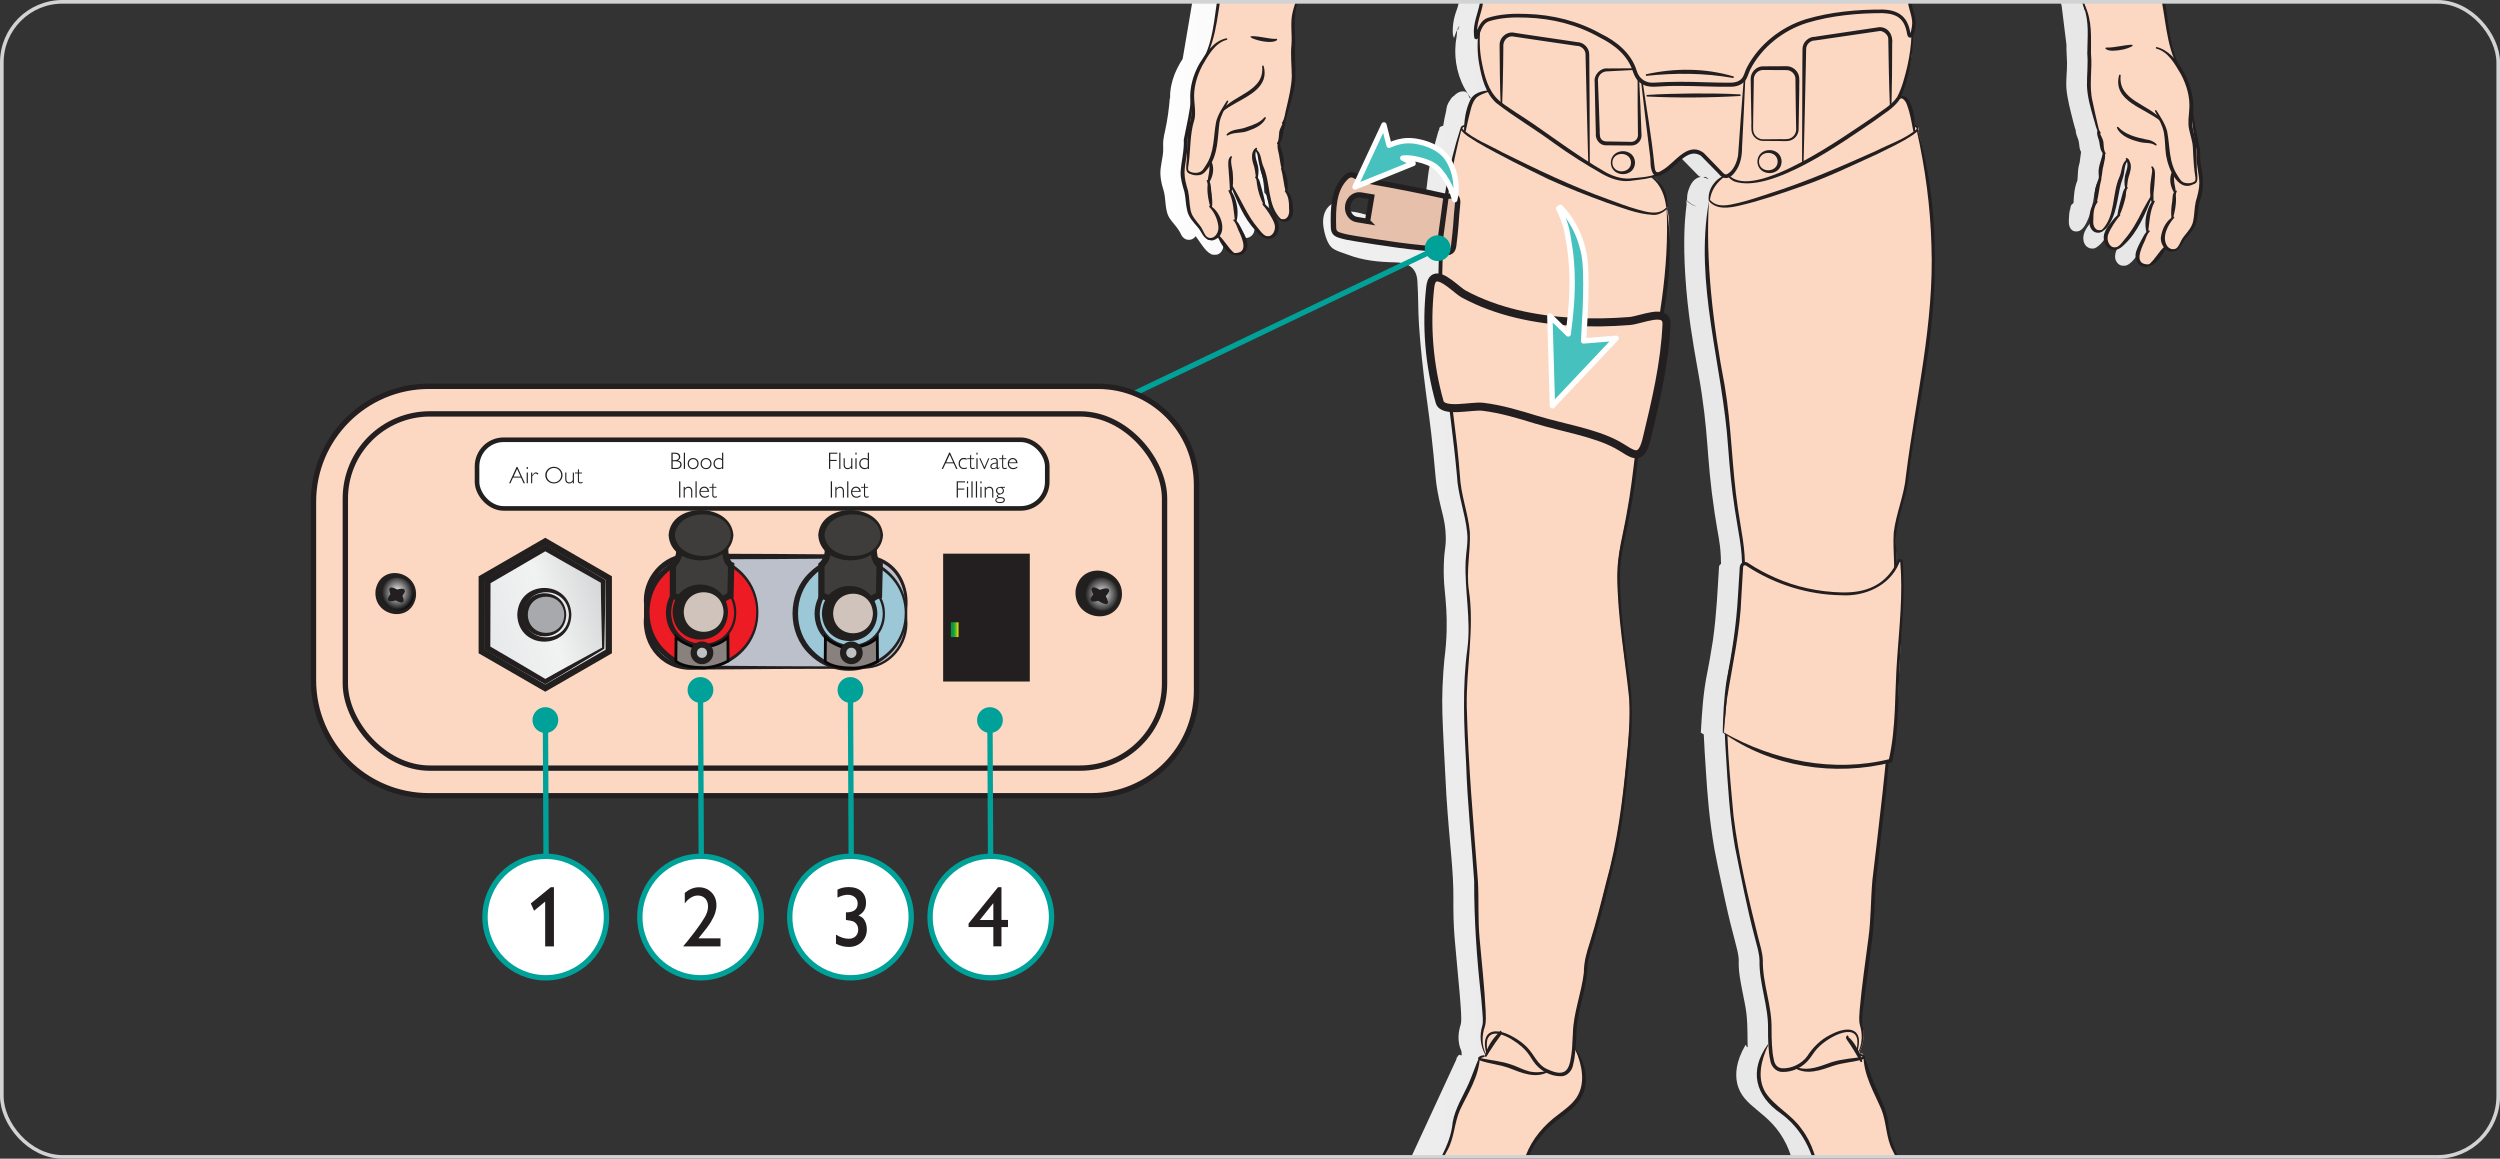 <?xml version="1.0" encoding="UTF-8"?>
<svg xmlns="http://www.w3.org/2000/svg" version="1.1" xmlns:xlink="http://www.w3.org/1999/xlink" viewBox="0 0 466.79 216.34">
  <rect x="0" y="0" width="466.79" height="216.34" fill="#333333" stroke="none"/>
  <!-- Generator: Adobe Illustrator 29.6.1, SVG Export Plug-In . SVG Version: 2.1.1 Build 9)  -->
  <defs>
    <style>
      .st0 {
        fill: #221f1f;
      }

      .st1 {
        stroke: #d1d3d4;
        stroke-width: .68px;
      }

      .st1, .st2, .st3, .st4, .st5, .st6 {
        stroke-miterlimit: 10;
      }

      .st1, .st3, .st7 {
        fill: none;
      }

      .st8 {
        fill: url(#linear-gradient2);
      }

      .st2, .st9 {
        fill: #e7c0ac;
      }

      .st2, .st9, .st4, .st5 {
        stroke: #231f20;
      }

      .st10 {
        fill: #47c1be;
        stroke: #fff;
      }

      .st10, .st11, .st9, .st12 {
        stroke-linecap: round;
      }

      .st10, .st9 {
        stroke-linejoin: round;
      }

      .st11 {
        fill: url(#linear-gradient3);
      }

      .st11, .st12, .st13, .st14, .st15 {
        stroke: #221f1f;
      }

      .st11, .st12, .st13, .st16, .st15 {
        stroke-miterlimit: 8;
      }

      .st11, .st15 {
        stroke-width: 1.17px;
      }

      .st17, .st4, .st5 {
        fill: #fcd8c2;
      }

      .st18 {
        fill: #9bc7d7;
      }

      .st19, .st12 {
        fill: #231f20;
      }

      .st3, .st6 {
        stroke: #00a198;
      }

      .st20, .st13 {
        fill: #3f3d3c;
      }

      .st21 {
        fill: url(#linear-gradient1);
      }

      .st12 {
        stroke-width: .82px;
      }

      .st22 {
        fill: #ed1c24;
      }

      .st23 {
        fill: url(#radial-gradient);
      }

      .st5 {
        stroke-width: 1.5px;
      }

      .st24 {
        fill: url(#radial-gradient1);
      }

      .st13 {
        stroke-width: 1.17px;
      }

      .st25 {
        fill: #bbc0ca;
      }

      .st26 {
        fill: url(#linear-gradient4);
      }

      .st6, .st14 {
        fill: #fff;
      }

      .st27 {
        fill: #a7a9ac;
      }

      .st14 {
        stroke-width: .86px;
      }

      .st28 {
        fill: #d0c3bb;
      }

      .st29 {
        fill: url(#linear-gradient);
      }

      .st30 {
        clip-path: url(#clippath);
      }

      .st16 {
        fill: #88817e;
        stroke: #070707;
        stroke-width: .53px;
      }

      .st15 {
        fill: #bec0c2;
      }

      .st31 {
        fill: #00a198;
      }
    </style>
    <clipPath id="clippath">
      <rect class="st7" x=".34" y=".34" width="466.12" height="215.67" rx="11.34" ry="11.34"/>
    </clipPath>
    <linearGradient id="linear-gradient" x1="389.3" y1="43.15" x2="389.35" y2="43.15" gradientUnits="userSpaceOnUse">
      <stop offset="0" stop-color="#fff"/>
      <stop offset=".03" stop-color="#fcfcfc"/>
      <stop offset=".2" stop-color="#efefef"/>
      <stop offset=".42" stop-color="#e8e8e8"/>
      <stop offset="1" stop-color="#e7e7e7"/>
    </linearGradient>
    <linearGradient id="linear-gradient1" x1="216.57" y1="17.09" x2="406.8" y2="17.09" xlink:href="#linear-gradient"/>
    <linearGradient id="linear-gradient2" x1="233.81" y1="41.11" x2="233.86" y2="41.11" xlink:href="#linear-gradient"/>
    <radialGradient id="radial-gradient" cx="198.11" cy="75.83" fx="198.11" fy="75.83" r="4.01" gradientTransform="translate(42.68 5.15) rotate(10.98) scale(.9 .96) skewX(1.63)" gradientUnits="userSpaceOnUse">
      <stop offset="0" stop-color="#f2f2f2"/>
      <stop offset="1" stop-color="#000"/>
    </radialGradient>
    <radialGradient id="radial-gradient1" cx="55.85" cy="113.07" fx="55.85" fy="113.07" r="3.62" gradientTransform="translate(42.49 -8.77) rotate(11.34) scale(.9 .98) skewX(2.4)" gradientUnits="userSpaceOnUse">
      <stop offset="0" stop-color="#fff"/>
      <stop offset="1" stop-color="#000"/>
    </radialGradient>
    <linearGradient id="linear-gradient3" x1="2202.07" y1="363.67" x2="2228.81" y2="363.67" gradientTransform="translate(-2120.54 433.56) rotate(-17.48)" gradientUnits="userSpaceOnUse">
      <stop offset="0" stop-color="#e6e7e8"/>
      <stop offset=".52" stop-color="#f1f2f2"/>
      <stop offset="1" stop-color="#d1d3d4"/>
    </linearGradient>
    <linearGradient id="linear-gradient4" x1="177.54" y1="117.57" x2="178.96" y2="117.57" gradientUnits="userSpaceOnUse">
      <stop offset="0" stop-color="#009444"/>
      <stop offset=".15" stop-color="#039543"/>
      <stop offset=".28" stop-color="#0e9940"/>
      <stop offset=".4" stop-color="#1f9f3b"/>
      <stop offset=".52" stop-color="#38a834"/>
      <stop offset=".63" stop-color="#59b42c"/>
      <stop offset=".74" stop-color="#81c321"/>
      <stop offset=".85" stop-color="#b0d415"/>
      <stop offset=".95" stop-color="#e5e806"/>
      <stop offset="1" stop-color="#fff200"/>
    </linearGradient>
  </defs>
  <g id="Tekst_og_bilder_x2F_gamle_ill">
    <g class="st30">
      <g>
        <g>
          <path class="st29" d="M389.35,43.1l-.05.08s0,.02,0,.02c0,0,0,0,0,0,.02-.03.03-.07.05-.1Z"/>
          <path class="st21" d="M406.79,34.5c.07-1.51-.45-2.98-.53-4.49-.02-.3-.01-.61,0-.91,0-.34,0-.68-.02-1.02-.02-.19-.05-.38-.08-.57-.03-.16-.05-.32-.08-.48-.06-.27-.12-.54-.17-.81-.44-2.02-.72-4.07-.89-6.13h-.05c0-.33,0-.66-.03-.99,0-.02,0-.03,0-.05-.03-.36-.08-.71-.14-1.06-.02-.11-.05-.22-.07-.33-.05-.26-.11-.51-.18-.77-.03-.12-.07-.25-.11-.37-.07-.24-.16-.48-.24-.72-.04-.12-.09-.24-.14-.36-.1-.26-.22-.51-.34-.77-.04-.09-.08-.18-.12-.27-.16-.32-.33-.64-.52-.96-.07-.13-.16-.25-.23-.38-.09-.14-.17-.29-.26-.43-.31-.63-.55-1.17-.75-1.69.2.51.44,1.06.75,1.69l-7.94-46.78c-.03-.18-.05-.36-.08-.54-.11-.72-.23-1.44-.34-2.16-.13-.84-.26-1.68-.4-2.52-.12-.72-.26-1.44-.39-2.17-.13-.73-.25-1.45-.4-2.18,0-.04-.02-.09-.03-.13-.04-.18-.06-.36-.1-.55l.06.37c-.1-.5-.22-1-.33-1.51-.1-.48-.2-.96-.31-1.44-.09-.36-.17-.73-.26-1.09l-8-37.14c-.08-.43-.15-.86-.21-1.3-.06-.37-.12-.74-.17-1.12-.05-.42-.08-.84-.12-1.26-.04-.39-.08-.79-.1-1.18-.03-.38-.04-.77-.06-1.15-.02-.44-.05-.88-.06-1.33,0-.23-.01-.45-.02-.68-.1-3.78-.06-7.57-.7-11.33-.39-2.33-.98-4.65-1.79-6.89-1.2-3.32-2.9-6.44-5.25-9.06-2.24-2.5-5.13-4.5-8.28-5.63-1.4-.5-2.85-.83-4.33-.96,0-.58,0-.97-.2-1.4-.03-.1-.06-.2-.11-.3-.33-.7-.76-.6-1.5-1.5-.43-.52-.35-.63-.9-1.4,0,0-.53-.75-1.2-1.4-.59-.58-1.22-.99-3.11-1.9-.84-.41-1.56-.75-2.42-1.12-.27-.56-.66-1.04-1.14-1.39-.93-.67-2.17-.8-3.21-.34-.06.03-.11.05-.16.08-.21-.07-.43-.15-.68-.24-2.94-1.03-2.68-.99-3.71-1.3-1.64-.5-2.21-.58-3.61-1.1-1.2-.45-2.04-.87-2.31-1-1.5-.73-4.6-1.87-11.33-3.71-.34-.07-.84-.21-1.4-.5-.57-.3-.59-.45-.9-.5-.05,0-.1,0-.15,0l-.34-8.51s.14-.03.33-.23c.13-.14.28-.37.42-.74.26-.72.14-2.54.2-4.56.02-.51.04-1.03.09-1.55,0-.1.03-.2.04-.3.19-1.52.73-2.8,1.22-3.92.3-.67.57-1.29.73-1.86.12.04.24.05.36.05.38.02.76-.14,1-.43.19-.24.28-.55.47-.8.18-.22.42-.38.63-.57.33-.32.54-.74.73-1.17,1.15-2.6,1.65-5.48,1.53-8.33-.02-.47-.06-.96-.26-1.39-.2-.43-.58-.8-1.05-.86-.02,0-.04,0-.05,0-.01,0-.02,0-.03,0-.11-.01-.22,0-.33,0-.09,0-.17,0-.26,0-.06,0-.13,0-.19,0-.1-.02-.19-.06-.27-.11-.03-.02-.04-.04-.07-.06.85-3.8.91-6.89.82-8.89-.08-1.64-.15-3.21-.7-5.17-.23-.81-.4-1.22-.71-2.22-.1-.36-.21-.71-.31-1.08-.25-.92-.63-1.8-.81-2.74-.12-.63-.19-1.19-.64-1.68-.22-.24-.48-.4-1-.72-.85-.52-.96-.43-1.22-.72-.08-.09-.19-.23-.59-1.53-.3-.97-.33-1.2-.59-1.39-.22-.16-.38-.13-.66-.2-.12-.04-.24-.1-.36-.17-.28-.17-.55-.39-.81-.62-.42-.46-1.27-1.02-2.14-1.51-.23-.14-.47-.26-.7-.38-.46-.24-.9-.46-1.26-.62-2.3-1.05-4.29-1.33-5.47-1.54-.78-.14-1.56-.19-2.34-.23h-.77c-.34,0-.68,0-.68,0-1.32,0-2.94-.11-4.4.14-.24.02-.43.06-.6.1-1.16.31-2.37,1.01-3.02,1.55-.12.1-.4.34-.84.58-.07.04-.3.16-.89.4-.51.2-.9.33-.94.35-.43.15-1.15.56-2.07,1.34-1.63,1.28-2.97,2.99-4.23,4.66-.18.24-.37.49-.55.75-.58.69-.83,1.04-1.02,1.62-.12.36-.15.62-.16.9-.16.86-.11,1.71-.37,2.6-.17.59-.33,1.18-.49,1.78,0,.02-.02.05-.02.07-.83,2.6-.91,4.87-.94,5.72-.01.34-.02.7,0,1.1,0,.02,0,.03,0,.05,0,.3.03.64.05,1.01,0,.05,0,.1.01.15.02.27.05.57.09.88.01.11.02.23.04.34.03.29.07.6.12.94.2,1.48.44,2.96.53,4.47-.09.05-.18.1-.28.12-.08.02-.17,0-.25,0-.09,0-.18,0-.26,0-.11,0-.22-.02-.33,0-.46.05-.85.42-1.05.86-.15.34-.21.71-.24,1.09,0,.1-.01.2-.02.31-.12,2.85.38,5.73,1.53,8.33.19.42.4.85.73,1.16.21.2.45.35.63.57.19.24.28.55.47.8.18.23.44.36.72.41.18.03.37.04.55-.02.26.9.8,1.92,1.26,3.11.34.88.64,1.86.74,2.96.08.89.1,1.78.11,2.61,0,.85,0,1.63.02,2.26.01.31.03.6.06.83.02.16.06.3.1.42.07.2.15.35.23.48.27.44.52.49.53.51l-.36,9.16c-1,.29-2.59,1.09-3.2,1.33-1.28.51-2.92,1.17-4.71,1.88-5.35,2.04-11.82,4.47-14.65,5.6-.38-.09-.77-.14-1.15-.1-.6.04-1.18.24-1.68.59-.42.3-.76.71-1.03,1.18-1.01.44-2.01.88-2.99,1.37-.83.41-1.76.97-2.42,1.62-.61.6-1.33,1.32-1.8,2.01-.68.98-1.1,1.6-1.3,2.61l.18.05c-.02.09-.05.16-.07.26h.16c-1.29.16-2.56.46-3.79.91-3.09,1.12-5.92,3.09-8.13,5.54-2.29,2.55-3.95,5.59-5.14,8.81-.83,2.25-1.43,4.59-1.83,6.95-.62,3.72-.58,7.47-.69,11.2,0,.22-.01.44-.02.66-.01.44-.04.87-.06,1.31-.02.38-.03.76-.06,1.14-.03.39-.07.78-.1,1.17-.04.41-.07.83-.12,1.24-.04.37-.11.74-.16,1.11-.06.43-.13.85-.21,1.28l-7.91,36.71c-.09.36-.18.71-.26,1.07-.11.47-.21.95-.31,1.42-.11.5-.23.99-.32,1.49l.06-.37c-.04.18-.06.36-.1.54,0,.04-.02.09-.03.13-.14.71-.26,1.43-.39,2.14-.13.72-.27,1.43-.39,2.15-.14.83-.27,1.66-.4,2.5-.11.71-.23,1.41-.33,2.12-.03.18-.05.36-.08.54l-7.84,46.23c.3-.6.52-1.12.72-1.62-.2.49-.42,1.02-.72,1.62-.09.14-.17.28-.26.42-.08.12-.16.25-.23.37-.18.31-.35.63-.51.95-.04.09-.08.18-.12.26-.12.25-.23.5-.34.76-.05.12-.09.24-.13.35-.09.23-.17.47-.24.71-.04.12-.07.24-.11.37-.07.25-.13.51-.18.76-.02.11-.05.22-.07.32-.06.35-.11.7-.14,1.05,0,.02,0,.03,0,.05-.02.33-.03.65-.02.98,0,0-.05,0-.05,0-.17,2.04-.44,4.07-.88,6.06-.06.27-.12.55-.18.82-.03.14-.04.27-.07.41-.03.2-.07.41-.09.61-.03.35-.03.7-.02,1.05,0,.29,0,.57,0,.85-.07,1.49-.58,2.95-.52,4.43.02.54.11,1.09.23,1.64.09.41.2.82.33,1.21.56,1.74.16,3.93,1.26,5.47.47.66,1.04,1.25,1.49,1.92.1.15.21.31.3.47.09.16.17.33.25.49,0,0,0,.02.01.03.09.17.19.34.32.48.02.02.04.03.06.05.07.06.13.12.21.18.03.02.06.04.09.05.01,0,.02.02.04.03.02.01.05.02.07.03.03.01.06.02.08.04.03.01.05.02.09.04.03.01.07.02.1.03.03,0,.06.02.09.02.02,0,.03.01.05.01.01,0,.02,0,.04,0,.03,0,.06.01.1.01.02,0,.04,0,.07,0,.03,0,.06,0,.09,0,.03,0,.06,0,.09,0,.1,0,.2-.03.29-.06.01,0,.03,0,.04,0,.14-.05.27-.13.39-.21.01,0,.02-.01.03-.02.02-.02.04-.04.06-.06.1-.08.21-.17.3-.29,0,0,.01-.02.03-.02.16.23.32.45.48.68.22.31.44.63.66.94.07.1.14.19.21.28.19.26.39.51.61.74.12.13.26.24.39.35.03.02.06.06.09.08.12.09.26.16.39.23.04.02.07.05.11.09.02,0,.04,0,.07.01.09.02.17.03.26.04.09.01.18.02.26.02.19,0,.38-.01.56-.07.34-.11.61-.37.8-.69.1-.18.19-.36.23-.56.09-.49-.02-.95-.17-1.41-.08-.23-.17-.47-.26-.69-.24-.61-.52-1.2-.83-1.77-.06-.12-.12-.24-.18-.35-.1-.17-.2-.33-.32-.49-.02-.02-.03-.05-.04-.07,0,0,.02-.02.02-.02,0-.12,0-.24,0-.36.02-.43.02-.86-.01-1.29-.07-1.1-.29-2.2-.68-3.23-.07-.17-.14-.35-.24-.5-.01-.02-.02-.05-.03-.07.02-.29.06-.58.09-.87.02-.13.03-.27.04-.4.36.71.72,1.42,1.07,2.13.23.45.45.9.67,1.35.06.13.12.26.18.4.1.22.2.43.31.63.04.08.08.17.13.25.08.14.16.29.25.43.06.11.13.22.19.33.09.15.17.31.27.45.08.12.17.24.26.37.18.26.36.52.55.78.1.14.2.27.31.41.14.16.28.3.41.46.12.14.23.3.35.44,0,.01.02.02.03.03.2.25.43.49.68.7.13.11.27.22.42.31.08.05.16.09.24.15.03.01.07.01.11.02.07.02.14.04.24.05.24.03.48,0,.71-.08.01,0,.02,0,.03,0,.07-.03.14-.08.2-.12.06-.04.13-.06.19-.11.13-.1.25-.22.35-.36.1-.14.17-.28.23-.46.01-.03.01-.07.02-.11.14-.46.13-.96,0-1.42-.06-.21-.14-.42-.24-.61,0,.01.01.02.03.03-.02-.01-.02-.03-.04-.05-.2-.42-.46-.81-.75-1.17-.03-.04-.06-.09-.09-.13-.18-.24-.35-.5-.53-.75-.16-.22-.34-.43-.53-.61-.02-.02-.03-.04-.04-.07-.05-.15-.1-.31-.14-.46l.15.46c-.15-.49-.31-.98-.46-1.47-.05-.17-.11-.34-.16-.5-.16-.5-.3-1.01-.41-1.52-.02-.08-.04-.15-.05-.23-.01-.06-.02-.13-.03-.19-.02-.14-.05-.28-.07-.42-.01-.07-.02-.14-.05-.21-.05-.16-.12-.3-.21-.44-.01-.01-.01-.03-.02-.05,0-.08,0-.17,0-.25,0-.16,0-.32,0-.48,0-.15-.01-.3-.02-.46,0-.02,0-.04,0-.06l-.05-3.42,1.17,3.28c.1.31.19.63.28.94.06.2.12.4.17.61,0,.01,0,.03,0,.04.24.93.23,1.91.52,2.84.07.69.41,1.78.87,2.76.16.39.33.76.55,1.06.23.37.52.66.87.88.07.03.14.05.22.07.06.02.11.04.18.05.02,0,.03,0,.05,0,.12.02.23.02.35.01.02,0,.03,0,.05-.01.1-.01.19-.03.28-.06.12-.04.23-.1.31-.17.29-.22.46-.56.53-.91.08-.35.07-.7.06-1.06-.02-.59-.04-1.18-.18-1.75-.02-.07-.05-.15-.07-.22-.02-.13-.03-.26-.07-.39-.1-.39-.21-.36-.37-.51-.05-.07-.1-.13-.16-.2-.01-.02-.02-.03-.01-.06-.02-.36-.04-.73-.07-1.1,0-.06-.01-.12-.02-.18-.03-.29-.06-.58-.1-.87-.02-.14-.06-.27-.08-.41-.04-.21-.08-.42-.14-.63-.04-.15-.1-.3-.15-.45-.05-.13-.08-.27-.13-.41-.01-.07-.02-.13-.02-.2l.03.2c-.02-.12-.03-.25-.05-.38-.06-.56-.04-1.13-.11-1.69-.05-.37-.13-.72-.22-1.08-.02-.06-.03-.12-.05-.18l-.25-1.96c.06-.1.12-.22.16-.33.01-.03.02-.05.03-.08.03-.11.06-.22.08-.33,0-.02,0-.03.01-.05.04-.24.06-.49.09-.73.02-.17.04-.35.08-.52.14-.55.45-1.08.51-1.63,0-.09.03-.17,0-.26.01-.02.02-.05.02-.07.05-.13.1-.26.14-.39.1-.34.19-.68.28-1.02.15-.56.29-1.13.43-1.7.24-.98.48-1.97.65-2.96.09-.54.18-1.09.22-1.64.11-1.57-.13-3.13-.12-4.7,0-.82.1-1.64.11-2.46,0-.01,0-.03,0-.04,0-.29,0-.57-.01-.86l.89-7.2,3.4-11.02c-.24.76-.49,1.51-.73,2.27.24-.77.49-1.54.74-2.3v.04c.05-.19.11-.37.17-.56.19-.59.38-1.19.57-1.77.49-1.51,1-3.01,1.5-4.49.37-1.09.75-2.18,1.12-3.27,2.26-6.59,4.52-13.18,6.78-19.76.21-.6.39-1.21.55-1.83.05-.2.1-.4.15-.59.1-.42.2-.84.29-1.27.05-.25.1-.49.14-.74.07-.39.13-.77.18-1.16.04-.26.07-.52.1-.78,0-.07.02-.15.04-.22,0-.04.01-.07.02-.11.07-.37.16-.73.23-1.1.09-.42.18-.84.28-1.26.1-.4.21-.79.32-1.19.08-.29.15-.59.23-.88.47-1.69.95-3.37,1.42-5.05.41-1.46.8-2.92,1.16-4.39.17-.69.32-1.37.47-2.06.39-1.8.71-3.62,1-5.44.1-.63.2-1.27.3-1.9.26-1.69.49-3.38.7-5.07.19-1.55.37-3.1.52-4.65.17-1.77.38-3.57.62-5.36.19-1.41.38-2.82.6-4.21.16-1.02.3-2.04.45-3.07.26-1.79.51-3.59.79-5.38.08-.5.2-1,.35-1.49.32-1.03.8-2,1.4-2.9l.04.28c-.09.04-.19.08-.27.14-.55.41,1.04,4.75,1.25,5.51.2.75.5,1.5.56,2.29.36,4.86.55,8.41,1.16,13.99.25,2.26.31,1.24,2.11,10.03.62,3.04,1.34,6.56,1.8,9.32.57,3.4.95,6.85,1.2,10.18-.09.28-.16.59-.28.96-.3.97-.13,2.04.45,2.85.02.06.04.11.06.17.4,8.87-.12,16.16-.54,17.93-.07.29-.11,1.23-.2,3.11-.03.55-.04,1.12.18,1.52.06.23.15.45.33.59.31.25.66.18.87.47.02.19-.02.41-.08.73-.1.53-.14,1.08-.3,1.6-.37,1.22-.4,4.04-.6,10.33-.1,2.99-.12,3.35-.1,4.31.02.75.05,1.44,0,2.51-.06,1.13-.09,1.69-.1,1.8-.09.73-.19,1.16,0,1.7.03.08.06.13.08.19.01.04.01.08.03.12.15.42.33.51.5.8.02.03.02.05.03.08.17.85-.51,1.83-.85,3.52-.33,1.66-.23,3.09-.08,3.09.02.19.06.31.09.32.09.01.16-.58.61-1.51-.05.44-.09.86-.11,1.27-.62,3.27-.1,6.75,1.49,9.67.35.64.76,1.3,1.23,1.92-.13-.08-.25-.16-.38-.25-.14-.69-.51-.92-.59-.97-.03-.02-.06-.02-.09-.04l.04-.07s-.1.02-.15.02c-.57-.18-1.38.08-2.04.79-.15.1-.29.2-.39.31-.14.15-.27.35-.39.58-.03.04-.06.07-.09.12-.41.58-.51,1.16-.61,1.88-.23.91-.41,1.89-.53,2.69-.54.12-.69.3-.73.45-.02.06-.01.13.01.21l-.11.22s-.02.06-.03.1v-.1c-.66,2.25-1.2,4.41-1.65,6.49-.62,2.77-.49,6.92-1.99,9.38-1.6,2.61-5.07,1.62-7.36.74-1.61-.61-3.3-1.21-5.01-1.44-.69-.09-.81.15-1.49-.24-.63-.36-.86-1.17-1.66-1.31-.53-.09-1.06.23-1.42.62-.81.88-1.08,2.15-.97,3.34.12,1.23.61,3.35,1.55,4.24.7.66,2.12,1.02,3.04,1.37,2.79,1.08,5.82,1.38,8.79,1.43,2.41.04,4.02.94,4.2,3.42.2,2.77.12,5.57.31,8.35.28,4.18.75,8.33,1.28,12.48.36,2.85.88,6.11,1.43,11.68.41,4.12.37,4.73.77,6.94.71,3.91,1.4,5.02,1.51,8.17.08,2.3-.27,2.22-.36,5.45-.1,3.63.3,5.15.47,8.35.12,2.18.15,5.34-.36,9.28-.12,1.2-.26,2.96-.35,5.09-.14,3.63,0,6.34.26,11.58.26,5.1.39,7.65.46,8.75.65,9.84,1.36,13.86,1.31,19.58,0,.53-.02,1.74.03,3.42.08,2.65.26,4.42.52,7.17,1.08,11.27,1,12,.78,12.73-.12.4-.55,1.7-.29,3.32.1.63.29,1.16.47,1.56,0,.25.02.5.04.76-.19-.04-.36-.08-.5-.12l-.41.52c-.03.14-.07.27-.11.41l-14.33,30.98c-.89.67-1.51.87-2.2,1.9-.33.5-.72,1.2-.9,1.91-.13.13-.25.29-.28.4-.06.21.04.36.19.48.01.23.05.45.14.65-.11.39-.12.94-.06,1.55-.02.18-.05.35-.05.53,0,.01-.01.02-.02.03-.04.15-.02.28.05.38.04.38.11.76.26,1.12.07.17.14.28.21.36.16.58.33,1.1.51,1.5-.05.47.04.95.35,1.35.36.46,1.15.87,1.81.9.16.26.33.52.5.76-.04.44.02.89.28,1.25.41.59,1.22.82,1.93.7.34-.06.65-.19.95-.36.27.09.56.24.89.49.16.67.55,1.59,1.49,1.94.49.18.97.26,1.44.27.04,0,.07,0,.11,0,.21,0,.42-.01.63-.05,1-.16,1.66-.67,2.29-1.16.56-.43,2.01-1.51,2.65-3.47.4-1.25.39-1.66.9-2.74.58-1.24,1.18-1.74,1.75-2.24.85-.73,1.15-.75,1.71-1.2,1.39-1.12,1.78-2.81,2.06-4.05,1.43-6.42,2.15-9.63,2.21-9.92.7-3.41,1.15-5.55,2.37-7.85,3.3-6.23,8.46-6.38,9.64-11.14.38-1.51.43-3.84-1.31-7.12l-.05.08s-.02-.05-.04-.08l-.14.32s-.11.04-.2.09c.11-.88.06-1.5.25-4.16.13-1.77.38-2.93.44-3.24.14-.75.15-.66.66-2.83.63-2.69.82-3.67.9-4.89.04-.6.03-1.02.05-1.2.22-2.02,1.15-3.78,3.05-11.23,1.3-5.08,1.95-7.62,2.25-9.04,1.24-5.83,1.73-10.35,2.14-14.29.71-6.79,1.06-10.19.88-14.58-.18-4.4-.6-3.77-1.67-14.44-.56-5.55-.69-8.19-.41-11.45.25-2.88.59-3.47,1.48-8.12,2.08-10.88,1.5-14.32,4.04-25.99.13-.62.12-.55.25-1.16.95-4.38,2.16-9.96,2.87-16.88.43-4.23.51-7.3.47-9.39.02-1.23,0-2.14-.04-2.75-.02-.3-.07-.58-.13-.83-.02-.37-.04-.71-.06-.98.02-.01.03-.02.05-.04,0,0,0-.08,0-.1.03-.03.06-.05.1-.08v-.08s-.11.05-.11.05c-.03-.26-.07-.51-.11-.74-.11-1.12-.4-2.17-.98-3.1-.36-.81-.82-1.49-1.56-1.71-.04-.01-.07-.01-.11-.02-.04-.03-.07-.06-.11-.09l.03.07c-.15-.03-.3-.04-.44-.04.12-.04.23-.09.35-.13.34-.08.63-.17.86-.27.07,0,.14-.01.22-.03.2-.05.43-.18.68-.33,1.18-.58,3.03-2.25,3.72-2.91.04-.03.08-.06.11-.09,1.15-.73,2.61-1.2,3.63-.35l3.7,3.78c.13.13.3.22.46.27-.09,0-.17.02-.22.04-1.32.3-1.86,1.83-2.05,2.37-.22.61-.27,1.16-.27,1.57-.02.16-.04.31-.05.48l.04-.06c.84.73,1.28.96,1.7,1.05.03,0,.06.02.08.03.02,0,.03,0,.04.01-.51-.06-.95-.2-1.98-1.11l.02.13.05.11c-.02.16-.02.33,0,.51-.05.4-.11.87-.16,1.4-.17,1.64-.49,5.4-.08,11.9.44,6.95,1.44,12.57,2.22,16.98.11.61.1.54.21,1.16,2.09,11.76,1.39,15.18,3.04,26.13.71,4.69,1.02,5.28,1.16,8.17.02.47.04.93.04,1.39-.2.1-.35.29-.37.55-.27,4.12-.43,8.56-1.13,13.63-.47,3.05-.79,4.67-1.03,5.93-.82,3.92-1.03,7.68-1.24,11.38.17.11.37.22.55.34.08,2,.23,4.28.42,7.17.26,3.96.57,8.49,1.59,14.36.25,1.43.8,4,1.9,9.12,1.62,7.51,2.48,9.31,2.62,11.34.01.18-.02.6,0,1.2.04,1.22.18,2.21.71,4.92.43,2.19.44,2.11.56,2.86.05.32.26,1.48.32,3.25.09,2.67.02,3.28.09,4.18-.1-.05-.18-.09-.21-.1l-.13-.33s-.02.04-.03.06l-.04-.07c-1.87,3.21-1.9,5.53-1.59,7.06,1,4.81,6.14,5.16,9.2,11.5,1.13,2.34,1.49,4.5,2.06,7.93.05.3.64,3.53,1.82,10,.23,1.25.56,2.95,1.9,4.13.54.47.85.51,1.67,1.27.56.51,1.14,1.04,1.67,2.3.46,1.1.44,1.51.79,2.78.56,1.98,1.96,3.12,2.51,3.57.62.52,1.25,1.05,2.25,1.25.01,0,.03,0,.07.01.08.02.14.01.21.02.1.01.2.03.3.03.06,0,.11,0,.17,0,.47,0,.95-.06,1.44-.21.96-.31,1.38-1.23,1.57-1.89.34-.24.63-.37.9-.44.29.18.6.32.94.39.7.15,1.51-.05,1.95-.62.27-.36.35-.81.32-1.26.18-.23.35-.48.52-.72.67,0,1.48-.38,1.86-.83.33-.39.44-.88.4-1.37.18-.39.36-.87.54-1.42.09-.09.17-.2.25-.39.16-.35.25-.72.3-1.11.07-.1.1-.23.06-.38,0,0-.01-.02-.02-.03,0-.2-.01-.4-.03-.6.07-.57.08-1.09-.01-1.47.1-.2.14-.42.16-.65.16-.11.26-.26.21-.47-.03-.11-.13-.27-.26-.41-.15-.71-.51-1.43-.82-1.94-.64-1.04-1.25-1.28-2.09-1.96l-13.18-31.62c-.02-.11-.05-.21-.07-.31l-.39-.54c-.14.03-.31.07-.5.1.02-.18.04-.36.05-.54.21-.41.44-.96.58-1.64.33-1.61-.05-2.93-.16-3.33-.19-.74-.24-1.47,1.27-12.7.37-2.73.62-4.5.79-7.14.11-1.67.14-2.88.16-3.41.17-5.72,1.04-9.71,2.06-19.52.09-.9.26-2.77.57-6.22.22-.05.43-.1.64-.14.24-2.27,1.05-6.55,1.21-11.33.25-7.34.53-10,.57-12.06.04-2.27.23-5.19.28-8.25.05-1.72.05-3.37-.07-4.75-.01-.22-.02-.44-.03-.66,0-.05-.03-.09-.05-.12,0-.04,0-.09-.01-.13-.04-.28-.42-.32-.53-.07-.12.28-.26.57-.42.87,0-.06,0-.1,0-.16.03-3.23-.32-3.16-.15-5.46.23-3.15.96-4.23,1.82-8.11.48-2.19.46-2.8,1.03-6.9.77-5.54,1.41-8.78,1.88-11.61.82-4.88,2.55-15.22,2.48-25.76-.03-5.63-.59-13.59-3.02-23.17l-.02-.05c.16-.18.19-.32.16-.43-.03-.15-.18-.33-.73-.47-.1-.9-.43-2.09-.83-3.15-.22-.74-.49-1.39-.82-1.76-.03-.03-.05-.05-.07-.08-.07-.11-.15-.22-.22-.31,0,0-.06,0-.15,0-.23-.12-.41-.08-.66,0-.06-.07-.15-.07-.26-.02.14-.25.28-.5.38-.77.12-.3.23-.62.34-.94,1.05-2.46,1.78-5.68,1.72-8.42.04-.57.07-1.13.08-1.67,0,0-.21.16-.21.16.28-.37.52-1.43.51-2.46-.02-1.19-.37-1.44-.7-3.21-.17-.88-.21-1.59-.3-3.01-.11-1.67-.1-2.96-.1-3.41.07-10.42.11-15.64.4-17.35.06-.36.25-1.42-.06-2.01-.06-.25-.16-.47-.35-.6-.41-.27-.85.09-1.2,0-.17-.04-.3-.2-.41-.43-.67-2.17.1-8.77.42-13.91.43-6.96-.24-6.96.3-13.84.35-4.51.94-8.25,1.42-10.9.03-.18.06-.36.08-.53,0,0,.02-.17.04-.34.05-.62.84-12.65,1.36-18.61.21-2.42.32-3.63.5-4.91.14-.97.75-5.1,2.39-10.6.21-.7.16-1.31.46-1.99.25-.58.91-1.26.5-1.93-.02-.11-.05-.22-.12-.33-.14-.22-.37-.36-.51-.57,0-.01-.01-.03-.02-.04-.04-.18-.04-.38-.02-.57.02.02.04.04.06.06,1.32,1.32,2.32,2.97,2.87,4.75.15.49.27,1,.35,1.51.29,1.85.55,3.7.82,5.55.14,1,.29,2,.44,3,.22,1.4.42,2.82.6,4.24.24,1.82.46,3.64.63,5.44.15,1.57.33,3.13.52,4.7.21,1.72.45,3.43.71,5.14.1.64.2,1.28.31,1.92.3,1.86.63,3.72,1.03,5.57.14.68.29,1.35.46,2.02.38,1.54.79,3.06,1.22,4.58.46,1.66.94,3.32,1.4,4.98.09.31.17.63.25.94.1.38.21.77.3,1.15.1.42.19.85.28,1.27.08.37.17.74.24,1.11,0,.04.01.07.03.11,0,.07.02.15.03.22.03.26.07.52.1.79.05.39.11.78.18,1.17.04.25.09.5.14.74.09.43.19.86.29,1.28.05.2.09.4.15.6.17.63.35,1.25.56,1.85,2.41,7,4.81,14.01,7.22,21.02.26.76.52,1.52.78,2.29.51,1.5,1.02,3.01,1.52,4.54.2.62.4,1.24.6,1.86.06.17.11.34.16.51v-.03c.24.77.49,1.55.73,2.32-.24-.77-.49-1.53-.73-2.29l3.44,11.14.9,7.28c0,.09,0,.17,0,.26,0,.22-.01.44,0,.65.01.83.1,1.66.11,2.48.02,1.59-.23,3.17-.12,4.76.04.57.13,1.14.23,1.7.17.99.41,1.98.65,2.95.14.58.29,1.16.44,1.74.09.34.17.67.28,1.01.04.14.09.27.14.4,0,.02.01.05,0,.08,0,.1.02.2.03.3.07.55.37,1.07.51,1.61.04.18.07.36.09.54.03.24.05.49.09.73,0,.02,0,.03.01.05.02.11.05.22.08.33,0,.03.02.05.03.08.04.12.09.23.16.34l-.26,1.98c-.02.06-.03.12-.05.18-.1.36-.18.72-.23,1.09-.07.56-.06,1.14-.11,1.7-.01.13-.03.26-.05.39l.03-.2c0,.07-.01.14-.02.21,0,.02,0,.03-.02.05-.12.28-.22.58-.3.88-.01.04-.02.08-.03.12-.07.3-.14.6-.18.9,0,.05-.01.11-.02.16-.04.29-.07.58-.1.88,0,.11-.02.21-.02.32-.01.17-.02.35-.03.52,0,.09-.01.18,0,.27-.01.02-.02.03-.03.05-.06.07-.11.13-.16.2-.16.15-.27.13-.37.52-.03.13-.04.27-.07.4-.02.07-.05.15-.07.23-.14.58-.17,1.18-.19,1.77-.01.36-.02.72.06,1.07s.25.69.54.92c.08.07.19.13.31.17.09.03.19.05.28.06.02,0,.03,0,.05.01.12.01.24,0,.36-.01.02,0,.03,0,.05,0,.06-.01.12-.03.18-.06.07-.02.15-.03.22-.07.36-.22.65-.52.89-.89.21-.3.39-.67.55-1.07.47-.99.81-2.1.88-2.81.29-.92.29-1.92.53-2.85,0-.01,0-.03,0-.04.06-.22.12-.43.18-.64.09-.31.18-.62.28-.92l1.19-3.32-.06,3.46s0,.05,0,.07c0,.15-.02.3-.02.45,0,.17,0,.34,0,.5,0,.08,0,.16,0,.24-.01.01-.01.03-.02.05-.09.14-.17.29-.22.44-.02.07-.03.15-.05.22-.03.13-.05.26-.07.39-.01.07-.02.14-.03.21-.01.09-.04.18-.06.27-.1.51-.25,1.01-.4,1.5-.06.18-.11.36-.17.54-.15.49-.3.97-.46,1.46l.15-.46c-.05.15-.1.31-.13.47-.02.02-.03.04-.05.06-.2.19-.38.4-.54.62-.18.25-.35.51-.54.75-.03.04-.06.09-.09.13-.29.37-.55.77-.76,1.19-.01.01-.02.03-.04.04.02-.01.03-.02.04-.03-.1.2-.18.41-.24.62-.13.47-.13.98,0,1.44.01.04.01.07.03.11,0,.01.01.02.02.03.06.15.13.3.22.43.1.14.22.26.35.36.06.04.13.07.19.11.07.04.13.09.21.12.01,0,.02,0,.03,0,.23.09.47.11.73.08.08,0,.15-.02.23-.05.03-.01.07,0,.11-.04.08-.04.16-.08.23-.12.15-.1.29-.21.43-.32.25-.21.48-.45.69-.7,0-.01.02-.02.02-.03.12-.15.23-.3.35-.45.13-.16.28-.31.42-.47.11-.13.21-.27.31-.41.19-.26.37-.53.56-.79.08-.12.17-.24.26-.36.1-.16.19-.32.29-.48.06-.1.12-.2.17-.29.09-.15.17-.31.26-.46.05-.08.09-.18.13-.26.11-.21.21-.42.31-.64.06-.13.12-.27.18-.4.22-.46.45-.91.68-1.36.36-.72.72-1.44,1.09-2.15,0,.14.03.27.04.41.03.29.07.58.09.88-.01.02-.02.05-.03.07-.1.16-.18.33-.25.51-.44,1.17-.68,2.41-.72,3.66,0,.22,0,.45.02.67,0,.2,0,.4.02.6l.03.02s-.03.05-.05.07c-.12.15-.23.32-.33.49-.07.13-.13.26-.2.39-.3.57-.58,1.15-.82,1.75-.09.23-.18.47-.26.72-.16.46-.26.93-.17,1.41.04.21.13.41.24.59.19.31.45.56.79.68.18.06.37.08.57.07.18,0,.36-.03.54-.07.02,0,.04,0,.06-.03.04-.02.07-.05.11-.07.13-.07.27-.14.39-.24.03-.02.06-.06.09-.08.14-.11.27-.23.39-.35.23-.24.43-.5.63-.76.07-.09.14-.18.21-.28.22-.31.44-.62.65-.93.17-.24.34-.47.51-.72,0,0,.01.02.02.04.08.1.18.18.28.26.03.02.05.05.1.09.13.09.26.17.41.22.01,0,.03,0,.04,0,.1.03.19.05.29.06.03,0,.06,0,.09,0,.03,0,.06,0,.09.01.02,0,.04,0,.07-.01.03,0,.06,0,.1-.01.01,0,.03,0,.04,0,.02,0,.03,0,.05-.01.03,0,.06-.01.09-.02.04,0,.07-.02.11-.03.03,0,.05-.02.08-.03.03-.01.06-.02.09-.04.02-.01.05-.02.07-.04.01,0,.03-.01.04-.02.03-.02.06-.03.09-.05.08-.05.15-.11.21-.18.02-.02.04-.03.06-.05.13-.15.23-.31.33-.49,0,0,0-.02.01-.03.09-.17.17-.34.26-.5.09-.16.19-.31.29-.46.46-.68,1.04-1.28,1.52-1.95,1.12-1.57.71-3.78,1.28-5.54.12-.38.23-.79.33-1.19.13-.56.22-1.13.24-1.69ZM393.02,29.99s0-.01.01-.01c0,0,0,0,0,0,0,0,0,0-.01.01,0,0,0,0,0,0ZM392.69,30.31s-.03.06-.05.09c.02-.03.03-.06.05-.09ZM388.55,28.5h0c.02.11.02.22.02.32,0-.11,0-.22-.02-.33,0,0,0,0,0,0ZM388.54,29.4c.02-.12.04-.25.05-.37,0,.12-.03.25-.05.37ZM234.57,27.15c0,.12.03.25.05.37-.02-.12-.04-.25-.05-.37ZM234.6,26.62c-.02.11-.02.22-.02.33,0-.11,0-.21.02-.32h0s0,0,0-.01ZM230.18,28.1s0,0-.01-.01c0,0,0,0,0,0,0,0,0,.01.01.01,0,0,0,0,0,0ZM230.55,28.49s-.03-.06-.04-.08c.02.03.03.06.04.08ZM229.87,29.33c0,.16.03.33.06.49-.03-.16-.05-.33-.06-.49ZM229.88,29.2c0-.12,0-.24.02-.35-.02.12-.02.23-.02.35ZM229.93,28.66c.02-.1.05-.19.09-.28-.04.09-.07.19-.09.28ZM235.39-39.64c0,.07-.03.13-.04.2,0-.07.03-.14.04-.21,0,0,0,0,0,.01ZM236.05-38.65c-.22-.01-.46-.08-.58-.26.13.18.36.25.58.26ZM238-41.36s0-.01-.01-.02c0,0,0,.01.01.02,0,0,0,0,0,0ZM238.04-38.27c.17-.08.27-.25.35-.42-.08.17-.18.33-.35.42-.1.05-.21.06-.32.05.11.01.22,0,.32-.05ZM318.3,33.05s.05-.03.07-.05c.13.07.26.15.4.21.07.07.16.15.26.24-.04-.01-.09-.02-.12-.04-.33-.16-.62-.23-.88-.26.09-.02.18-.05.27-.1ZM385.91-40.58s-.01,0-.02,0c0,0,.02,0,.02,0h0ZM385.62-40.53c-.17.04-.33.12-.47.22,0,0-.01,0-.02,0,0,0,0,0,0,0,0,0,0,0,0,0,.14-.11.31-.19.5-.23.08-.02.15-.03.23-.04-.08,0-.15.02-.23.04ZM393.27,31.74c.03-.17.06-.33.06-.5,0,.17-.03.33-.06.5ZM393.18,30.27c.04.09.07.19.09.29-.02-.1-.05-.19-.09-.29ZM393.31,30.74c.02.12.02.24.02.36,0-.12,0-.24-.02-.36ZM395.21-29.97c-.1-.72-.2-1.44-.3-2.15.1.72.2,1.44.3,2.15ZM397.79-10.49c-.04-.27-.09-.53-.13-.8.04.27.09.53.13.8ZM397.28-14.02c-.09-.66-.19-1.31-.27-1.97.09.66.18,1.31.27,1.97ZM396.67-18.54c-.09-.74-.19-1.47-.28-2.21.09.74.19,1.47.28,2.21ZM395.83-25.2c-.09-.72-.19-1.44-.28-2.17.09.72.19,1.44.28,2.17ZM391.31-50.85c.14.49.26.99.39,1.48-.13-.49-.25-.99-.39-1.48ZM390.13-54.68c.14.41.26.83.39,1.25-.13-.41-.25-.83-.39-1.25ZM386.62-67.73c-.05-.63-.1-1.26-.16-1.89-.14-1.59-.3-3.02-.47-4.39.18,1.37.34,2.8.48,4.39.05.63.1,1.26.15,1.89ZM237.13-74.69c-.18,1.35-.34,2.77-.47,4.35-.05.62-.1,1.24-.15,1.87.05-.62.1-1.25.15-1.87.14-1.57.29-2.99.47-4.35ZM231.87-51.79c-.14.49-.26.98-.39,1.46.13-.49.25-.98.39-1.46ZM233.04-55.57c-.14.41-.26.82-.39,1.23.13-.41.25-.83.39-1.23ZM228.02-31.17c.09-.69.19-1.38.29-2.07-.1.69-.2,1.38-.29,2.07ZM225.49-12.02c.03-.23.07-.45.11-.68-.03.23-.07.45-.11.68ZM225.98-15.45c.09-.63.18-1.26.26-1.9-.08.63-.18,1.26-.26,1.9ZM226.57-19.82c.1-.75.2-1.5.29-2.25-.09.75-.19,1.5-.29,2.25ZM227.41-26.45c.09-.69.18-1.38.27-2.07-.09.69-.18,1.38-.27,2.07ZM230.28,31.09c.02.09.05.18.07.26-.02-.09-.04-.18-.07-.26ZM230.12,28.19s.03-.06.04-.09v.02s-.03.05-.04.07ZM230.97,29.8c-.03-.13-.05-.26-.08-.39.03.13.05.26.08.39.05.25.11.5.18.75-.06-.25-.13-.5-.18-.75ZM234.64,27.69c.02.1.05.21.07.31-.03-.1-.05-.21-.07-.31ZM237.19,4.35c0,.56.03,1.12.06,1.68-.03-.56-.06-1.12-.06-1.68ZM237.96.34c.08-.24.15-.48.23-.73.18-.6.36-1.2.54-1.8-.18.6-.37,1.21-.55,1.81h0c-.08.24-.15.48-.23.72ZM239.43-4.49c.28-.91.56-1.82.85-2.74-.28.91-.57,1.83-.85,2.74ZM272.51,4.75c-.11.28-.2.56-.28.85l-.13-.11c.11-.24.25-.49.41-.74ZM306.9,39.25s0-.05-.01-.07c.01,0,.02-.02.03-.03l-.02.09ZM315.04,37.43s.03.03.04.04l-.09.03.05-.08ZM384.38-.61c.18.59.36,1.19.54,1.78.08.25.16.49.23.74-.08-.24-.15-.49-.23-.73h0c-.18-.58-.36-1.18-.54-1.78ZM382.81-5.76c.29.93.58,1.85.86,2.78-.28-.92-.57-1.85-.86-2.78ZM388.52,29.57c-.02.09-.04.19-.07.28.02-.09.05-.19.07-.28ZM392.05,32.48c.07-.25.13-.51.18-.77.03-.14.06-.28.08-.42-.03.14-.06.28-.08.42-.05.26-.12.51-.18.77ZM393.04,29.99s.03.06.04.09c-.01-.02-.03-.05-.05-.07v-.02ZM392.91,33.09c-.02.06-.03.12-.04.18.01-.06.03-.12.04-.18Z"/>
          <path class="st8" d="M233.86,41.14l-.05-.08s.03.07.05.1c0,0,0,0,0,0,0,0,0-.01,0-.02Z"/>
        </g>
        <g>
          <g>
            <path class="st17" d="M393.57,42.98l-.05.08s0,.02,0,.02c0,0,0,0,0,0,.02-.03.03-.07.05-.1Z"/>
            <path class="st17" d="M409.17,19.98c.06-2.64-.91-5.22-2.39-7.45h0c-1.67-3.36-1.55-4.81-2.05-7.4-.32-1.66-.57-3.52-.89-5.17-.43-2.24-.86-4.48-1.24-6.72-2.09-12.31-2.96-24.77-5.36-37.03h0c-.98-5.04-2.4-9.99-4.27-14.77-.42-1.08-.87-2.16-1.2-3.27-.05-.18-.1-.36-.14-.54-1.82,5.04-8.67,6.49-13.74,9.39-2.09,1.15-3.39,3.23-4.03,5.62.03.14.06.28.08.42h.01c.24,2.26.72,4.52,1.46,6.66,2.67,7.77,5.34,15.54,8,23.31,2.01,5.87,3.93,12.06,5.71,18.01.51,1.58,1,3.1,1.01,4.78,0,1.15-.13,2.3-.11,3.45.01.83.1,1.65.11,2.49.01,1.59-.23,3.17-.12,4.76.11,1.58.49,3.12.88,4.66.23.92.44,1.83.72,2.74.05.16.1.32.17.47h-.02c-.04.67.38,1.27.54,1.92.1.42.11.84.18,1.27.05.28.13.57.29.81h0c.13.72-.12,1.45-.31,2.15-.1.36-.18.72-.23,1.09-.09.69-.04,1.4-.16,2.09h0c-.56,1.26-.65,2.7-.72,4.09h.02c-.28.48-.43.25-.57.78-.15.6-.19,1.23-.22,1.85-.02.37-.1,1.2-.03,1.57.07.37.24.72.52.96.31.26.92.35,1.45.1.36-.22.65-.52.89-.89.7-1,1.06-2.69,1.43-3.86.3-.94.29-1.96.54-2.92.34-1.27.8-2.51,1.06-3.8.07-.33.12-.66.24-.98.11-.3.3-.59.57-.76.35.51.36,1.16.24,1.78-.14.66-.41,1.3-.49,1.97-.04.3-.04.59-.03.89,0,.25,0,.49,0,.74h0c-.11.15-.19.32-.24.49-.08.27-.11.55-.15.83-.1.6-.28,1.19-.46,1.77-.21.66-.42,1.33-.62,1.99h.02c-.46.42-.78.98-1.15,1.47l-.37.57c-.13.27-.24.51-.46.73,0,0,0,0,0,0,0,0,0,0,0,0-.01.01-.02.03-.04.04.02-.01.03-.02.04-.03-.1.2-.18.41-.24.62-.18.67-.14,1.44.27,2.01.18.26.45.47.75.59.1.02.2.04.31.07.07.01.14.03.21.03.51.06.88-.24,1.25-.55.25-.21.48-.45.69-.71.12-.15.24-.32.38-.48.13-.16.28-.31.42-.47.11-.13.21-.27.31-.41.28-.38.55-.76.81-1.16.27-.4.48-.82.72-1.23.24-.41.42-.87.63-1.31.22-.46.45-.91.68-1.36.36-.72.72-1.44,1.09-2.16.03.43.1.85.14,1.29-.12.17-.2.38-.28.58-.59,1.57-.83,3.27-.69,4.93l.03.02c-.14.17-.26.36-.37.56-.39.69-.73,1.41-1.02,2.14-.26.68-.58,1.39-.43,2.13.11.56.49,1.09,1.04,1.27.36.12.75.08,1.11,0,.8-.36,1.37-1.1,1.88-1.81.39-.54.78-1.09,1.16-1.64h.01s.01.02.02.03c.2.26.48.46.79.58.23.09.48.1.72.06.08-.01.17-.03.25-.07.24-.09.46-.23.64-.42.26-.29.41-.67.6-1.02.48-.89,1.23-1.6,1.81-2.42,1.12-1.57.71-3.78,1.28-5.54.3-.91.53-1.91.57-2.88.07-1.51-.45-2.98-.53-4.49-.03-.64.02-1.29-.03-1.93-.05-.63-.2-1.24-.34-1.86-.44-2.02-.72-4.07-.89-6.13h-.05ZM392-38.47c0,.19,0,.38-.11.54-.13.18-.37.25-.59.26-.27.01-.48-.12-.75-.12-.24.13-.37.34-.61.46-.2.1-.44.14-.64.05-.17-.08-.27-.25-.35-.42-.33-.73-.31-1.6.06-2.31.17-.33.47-.55.83-.63.36-.09.73-.04,1.03.17.66.45,1.09,1.22,1.13,2.01ZM409.95,31.66c-.08-.8-.12-1.61-.14-2.41.02.81.06,1.61.14,2.41Z"/>
          </g>
          <g>
            <path class="st19" d="M397.26-44.51c2.96,13.61,3.95,29.26,6.61,42.92,1.08,4.67.95,9.68,3.05,14.05.08.15-.18.31-.26.13-2.28-4.33-2.28-9.39-3.37-14.07-.94-4.74-1.75-9.51-2.4-14.3,0,0-1.76-14.37-1.76-14.37-.63-4.78-1.3-9.56-2.15-14.3-.04-.17.25-.25.29-.06h0Z"/>
            <path class="st19" d="M409.47,34.1c.54-.15.52-.74.4-1.31-.08-.59-.18-1.18-.22-1.77-.1-1.04-.16-2.51-.21-3.52-.06-1.14-.47-2.2-.71-3.41-.25-1.23-.03-2.47.04-3.6.19-2.27-.46-4.55-1.53-6.58-1.11-1.87-2.36-4.24-4.6-4.83-.18-.02-.14-.32.05-.29,4.11.94,7.22,7.79,6.83,11.76-.1,1.2-.31,2.33-.09,3.42.19,1.1.65,2.26.66,3.5.02,1.05.02,2.47.08,3.52-.04.92.22,1.77.09,2.69-.07.34-.39.64-.71.7-.19.05-.27-.23-.08-.28h0Z"/>
            <path class="st19" d="M410.07,34.06c-3.23,2.42-5.2-2.49-5.63-5.05-.22-1.49-.15-2.95-.42-4.31-.27-1.36-1.04-2.61-1.64-3.94-.08-.16.17-.3.26-.14.75,1.22,1.63,2.44,2.01,3.94.55,2.88.28,5.76,1.97,8.27.36.55.65,1.17,1.36,1.31.64.17,1.35.06,1.93-.31.15-.1.32.12.18.23h0Z"/>
            <path class="st19" d="M403.46,22.67c-2.85-2.48-9.08-3.69-7.79-8.64.05-.17.31-.11.29.07-.5,4.72,5.38,5.34,7.71,8.37.11.13-.08.32-.21.2h0Z"/>
            <path class="st19" d="M409.36,19.97c.28,2.68.87,5.29,1.42,7.95.05.88,0,1.82.12,2.67.53,2.33.7,4.9-.23,7.18-.27,1.1-.23,2.32-.53,3.54-.23,1.23-1.16,2.21-1.94,3.12-.82.84-1.09,2.49-2.53,2.48-.19,0-.21-.28-.01-.29,1.24-.05,1.32-1.59,2.14-2.51.72-.93,1.52-1.74,1.72-2.94.23-1.12.19-2.32.47-3.56.35-1.19.65-2.28.66-3.43-.01-1.68-.63-3.56-.52-5.31,0,0-.01-.89-.01-.89-.45-2.61-.95-5.31-1.03-7.98-.01-.18.28-.21.29-.02h0Z"/>
            <path class="st19" d="M406.42,46.69c-1.62,1.1-3.2-.97-2.93-2.52.25-1.49.96-2.93,2.27-3.72.15-.08.3.13.17.24-1.19,1.31-2.38,3.65-1.26,5.28.37.47.99.72,1.61.47.16-.07.28.16.15.26h0Z"/>
            <path class="st19" d="M405.44,40.73c-.11-1.09-.02-2.17.16-3.2.08-.66-.04-1.44.61-1.94.07-.05.16-.03.21.04.04.05.03.12,0,.17-.18.33-.18.68-.13,1.12.06,1.28-.22,2.62-.56,3.84-.04.15-.28.12-.29-.03h0Z"/>
            <path class="st19" d="M405.97,36.03c-.76-1.18-1.04-2.78-.38-4.04.06-.14.28-.1.29.05.06,1.06-.01,1.9.25,2.89.02.21.33,1.47-.17,1.1h0Z"/>
            <path class="st19" d="M401.92,31.1c.52.45.45,1.22.45,1.75-.06,1.12-.16,2.24-.28,3.35-.05.28.18,2.32-.32,1.7-.51-1.67-.3-3.42-.04-5.12.07-.56.23-1.05-.03-1.51-.09-.14.11-.3.23-.18h0Z"/>
            <path class="st19" d="M401.37,49.65c-1.91.78-3.12-1.24-2.45-2.87.25-.7.57-1.33.92-1.98.37-.61.59-1.34,1.34-1.77.16-.09.31.14.16.25-.46.42-.64,1.17-.92,1.8-.7,1.48-2.09,4.45.89,4.28.17-.03.23.24.06.29h0Z"/>
            <path class="st19" d="M400.79,43.41c-.39-1.51-.19-3.16.38-4.6.21-.45.38-1.03.94-1.33.14-.08.29.11.18.23-.9,1.66-.96,3.78-1.2,5.68-.01.16-.26.18-.29.02h0Z"/>
            <path class="st19" d="M401.21,49.39c1.2-.95,1.83-2.4,3-3.41.11-.11.3.02.24.17-.3.74-.73,1.39-1.17,2.05-.49.63-1.12,1.3-1.95,1.47-.15.03-.25-.18-.12-.27h0Z"/>
            <path class="st19" d="M395.44,46.48c-1.83.84-3.09-1.41-2.49-2.99.25-.75.72-1.4,1.18-1.93.43-.53.86-1.2,1.56-1.56.15-.08.29.13.16.24-.77.87-1.78,2.39-2.19,3.47-.47,1.16.25,2.79,1.66,2.49.16-.05.26.2.11.27h0Z"/>
            <path class="st19" d="M395.34,40.27c.18-1.41.6-2.69.96-4.06.12-.48.27-1.06.77-1.3.07-.04.16,0,.2.07.03.06.01.12-.02.17-.27.31-.28.74-.31,1.2.07.32-1.22,4.95-1.59,3.93h0Z"/>
            <path class="st19" d="M396.81,35.23c-.21-.96-.19-2.07.12-2.98.3-.9.5-1.76,0-2.54-.05-.07-.03-.16.04-.21.52-.05.88.98.89,1.42.08,1.04-.45,1.92-.57,2.88-.08.23-.08,2.02-.5,1.42h0Z"/>
            <path class="st19" d="M397.35,29.96c-.81.77-.58,2.22-.97,3.24-1.06,2.84-.88,5.99-2.49,8.58-.33.51-.69,1.04-1.26,1.37-.07.04-.16.02-.2-.05-.04-.06-.02-.15.04-.19,2.56-2.59,1.85-6.75,3.27-9.9.51-1.1.31-2.57,1.46-3.3.16-.08.3.15.15.25h0Z"/>
            <path class="st19" d="M392.63,43.15c-.53.45-1.45.42-1.98-.17-.53-.57-.54-1.36-.54-1.95.04-1.21.22-2.72,1.32-3.49.14-.1.3.09.2.22-.71.93-.77,2.09-.77,3.29-.15,1.1.37,2.27,1.61,1.85.15-.08.29.14.16.25h0Z"/>
            <path class="st19" d="M394.32,46.18c1.11.32,1.75-.72,2.37-1.47,1.41-1.64,2.41-3.48,3.37-5.42.51-.96,1.04-1.89,1.61-2.82.09-.15.33-.03.26.13-1.38,3.24-2.69,6.66-5.33,9.11-.43.41-.86.82-1.49.9-.34.04-.61-.09-.86-.16-.08-.02-.13-.1-.1-.18.02-.07.09-.12.17-.11h0Z"/>
            <path class="st19" d="M391.21,37.79c-.24-1.51-.1-3.23.89-4.47.1-.12.3-.01.26.14-.41,1.47-.47,2.87-.86,4.35-.04.15-.27.13-.29-.02h0Z"/>
            <path class="st19" d="M391.92,33.69l-.07-1.34c-.13-1.35.69-2.72.77-3.96,0-.08.07-.15.15-.15.06,0,.12.04.14.09.36.91-.06,1.89-.19,2.76-.19.28-.29,3.41-.8,2.59h0Z"/>
            <path class="st19" d="M392.94,28.81c-.78-.41-.83-1.45-.95-2.17-.08-.72-.59-1.46-.37-2.25.02-.08.11-.13.19-.1.06.02.1.06.11.12.18.74.68,1.31.82,2.11.1.82.02,1.48.4,2.06.1.12-.05.3-.19.23h0Z"/>
            <path class="st19" d="M389.28,1c1.4,2.95,1.12,5.86,1.14,8.98.29,2.99-.42,6.01.3,8.98.27,1.42.67,2.99.98,4.41.13.5.17.97.51,1.35.14.16-.14.36-.24.17-.61-.6-.79-2.06-1.09-2.85-.55-1.96-1.13-3.92-1.21-5.99-.03-2.06.23-3.99.06-6.05.01-3.1.43-5.87-.71-8.9-.05-.17.22-.27.28-.09h0Z"/>
            <path class="st19" d="M389.24,1.9c-2.66-8.4-5.41-16.74-8.33-25.06,0,0-4.24-12.51-4.24-12.51-1.43-4.15-2.92-8.41-2.98-12.87,0-.17.28-.21.29-.02.23,4.43,1.81,8.54,3.29,12.68,0,0,4.34,12.48,4.34,12.48,2.89,8.32,5.6,16.71,7.91,25.22.05.17-.23.27-.28.08h0Z"/>
            <path class="st19" d="M402.46,27.15c-.86-.59-1.86-.36-2.84-.61-1.64-.4-3.56-1.02-4.36-2.65-.07-.15.15-.29.25-.16,1.3,1.4,3.36,1.93,5.22,2.31.66.05,1.43.36,1.91.88.06.06.05.15,0,.21-.05.04-.12.05-.17.02h0Z"/>
            <path class="st19" d="M393.29,8.88c1.37.07,3.23-.48,4.74-.53.16-.01.22.21.08.28-1.12.59-2.39.82-3.64.84-.42,0-.91-.05-1.29-.32-.07-.05-.09-.14-.04-.21.04-.05.1-.07.15-.06h0Z"/>
          </g>
        </g>
        <g>
          <g>
            <path class="st17" d="M238.02,40.94l.05.08s0,.02,0,.02c0,0,0,0,0,0-.02-.03-.03-.07-.05-.1Z"/>
            <path class="st17" d="M222.56,18.2c-.17,2.04-.44,4.06-.88,6.06-.14.61-.29,1.22-.34,1.84-.05.63,0,1.27-.03,1.91-.07,1.49-.58,2.95-.52,4.43.04.96.27,1.95.56,2.85.56,1.74.16,3.93,1.26,5.47.58.81,1.32,1.51,1.79,2.39.19.34.33.72.59,1,.17.19.39.33.63.41.08.03.16.05.24.07.24.04.48.03.71-.06.3-.12.57-.32.78-.57.01-.01.02-.02.02-.03h.01c.37.55.75,1.09,1.14,1.63.51.71,1.07,1.43,1.86,1.79.36.08.75.12,1.1,0,.54-.18.92-.7,1.02-1.25.14-.73-.17-1.43-.43-2.1-.29-.73-.62-1.44-1.01-2.12-.11-.2-.23-.39-.37-.56l.02-.02c.14-1.65-.1-3.33-.68-4.88-.07-.2-.16-.4-.27-.57.03-.43.11-.85.14-1.27.36.71.72,1.42,1.07,2.13.22.45.45.89.67,1.35.2.43.38.88.62,1.29.24.4.45.82.71,1.22.26.39.53.77.8,1.14.1.14.2.27.31.41.14.16.28.3.41.46.13.15.25.32.37.47.21.26.44.49.68.7.36.31.73.6,1.23.54.07,0,.14-.02.2-.03.1-.02.2-.04.3-.07.29-.11.56-.32.74-.58.4-.57.44-1.32.26-1.99-.06-.21-.14-.42-.24-.62,0,.01.01.02.03.03-.02-.01-.02-.03-.04-.04,0,0,0,0,0,0,0,0,0,0,0,0-.21-.22-.33-.45-.45-.72l-.37-.56c-.36-.49-.68-1.04-1.14-1.44h.02c-.2-.67-.41-1.33-.62-1.98-.18-.58-.36-1.15-.46-1.75-.04-.28-.07-.56-.15-.82-.05-.17-.13-.34-.24-.48h0c0-.25,0-.49,0-.74,0-.29,0-.58-.03-.88-.08-.66-.35-1.29-.49-1.95-.13-.61-.11-1.25.23-1.76.27.17.45.46.56.75.12.31.17.64.24.96.25,1.27.71,2.5,1.04,3.75.25.95.24,1.95.53,2.88.36,1.16.72,2.83,1.41,3.82.23.37.52.66.87.88.52.25,1.13.16,1.43-.1.28-.24.45-.59.52-.95.07-.37-.02-1.18-.03-1.55-.03-.61-.06-1.23-.21-1.82-.13-.52-.28-.29-.56-.76h.02c-.07-1.39-.16-2.8-.71-4.05h0c-.12-.68-.07-1.39-.16-2.07-.05-.37-.13-.72-.22-1.08-.19-.69-.44-1.41-.31-2.12h0c.15-.24.24-.52.28-.8.07-.42.07-.84.17-1.25.16-.64.57-1.23.53-1.89h-.02c.07-.16.12-.31.16-.47.27-.9.48-1.8.71-2.71.38-1.52.75-3.04.87-4.6.11-1.57-.13-3.13-.12-4.7.01-.82.1-1.64.11-2.46.02-1.14-.12-2.27-.11-3.41,0-1.66.48-3.16.99-4.73,1.76-5.89,3.66-12,5.64-17.8,2.63-7.68,5.26-15.36,7.91-23.03.73-2.12,1.21-4.35,1.44-6.59h.01c.02-.14.05-.28.08-.41-.63-2.36-1.91-4.42-3.98-5.56-5.01-2.87-11.78-4.3-13.58-9.28-.05.18-.09.36-.14.53-.32,1.1-.76,2.16-1.18,3.23-1.84,4.72-3.24,9.62-4.22,14.59h0c-2.37,12.11-3.23,24.43-5.3,36.6-.38,2.22-.8,4.43-1.23,6.64-.31,1.63-.57,3.47-.88,5.11-.49,2.57-.37,4-2.02,7.32h0c-1.45,2.2-2.42,4.75-2.36,7.36h-.05ZM240.69-41.55c.3-.21.67-.26,1.02-.17.36.08.66.3.82.63.36.7.39,1.56.06,2.28-.08.17-.18.33-.35.42-.2.1-.44.05-.64-.04-.24-.12-.37-.32-.61-.45-.27,0-.48.13-.74.12-.22-.01-.46-.08-.58-.26-.11-.15-.12-.35-.11-.53.05-.79.47-1.55,1.12-1.99ZM221.97,27.37c-.02.8-.06,1.59-.14,2.38.07-.79.12-1.59.14-2.38Z"/>
          </g>
          <g>
            <path class="st19" d="M234.66-45.47c-2.48,13.54-3.41,28.99-6.23,42.47-1.09,4.62-1.08,9.63-3.34,13.9-.08.16-.35.05-.26-.13,2.08-4.32,1.95-9.26,3.01-13.88.88-4.69,1.63-9.39,2.21-14.12.67-4.93,2.14-16.5,2.95-21.27.41-2.35.86-4.7,1.36-7.03.03-.17.33-.13.29.06h0Z"/>
            <path class="st19" d="M222.23,32.44c-.32-.06-.64-.35-.71-.69-.12-.91.13-1.75.09-2.66.06-1.05.06-2.44.08-3.48,0-1.22.46-2.37.65-3.46.21-1.08,0-2.19-.09-3.38-.16-2.41.53-4.81,1.69-6.86,1.22-1.95,2.62-4.28,5.06-4.76.18-.02.23.25.05.29-2.22.58-3.46,2.93-4.55,4.78-1.05,2.01-1.7,4.26-1.51,6.5.07,1.12.29,2.34.04,3.56-.92,2.86-.68,5.68-1.13,8.59-.12.56-.14,1.14.39,1.29.19.04.1.34-.08.28h0Z"/>
            <path class="st19" d="M221.89,31.89c.78.51,2.02.57,2.66-.14.2-.26.4-.56.58-.85,1.67-2.48,1.4-5.33,1.94-8.17.38-1.48,1.24-2.68,1.99-3.89.09-.15.34-.03.26.14-.6,1.31-1.36,2.55-1.62,3.89-.37,2.76-.22,5.97-2.03,8.38-.42.63-.98,1.37-1.78,1.45-.77.12-1.6-.07-2.18-.58-.13-.12.03-.33.18-.23h0Z"/>
            <path class="st19" d="M228.04,20.66c2.3-3,8.12-3.6,7.62-8.27-.03-.17.24-.23.29-.06,1.02,3.72-2.51,5.4-5.2,6.9-.88.49-1.74.99-2.49,1.64-.13.12-.33-.07-.21-.2h0Z"/>
            <path class="st19" d="M222.71,18.21c-.08,2.64-.57,5.31-1.02,7.89,0,0-.01.88-.01.88.11,1.73-.5,3.59-.51,5.25,0,1.14.3,2.21.65,3.38.27,1.22.24,2.41.46,3.52.19,1.18.99,1.99,1.7,2.91.81.91.89,2.43,2.12,2.48.19,0,.18.31-.01.29-1.42,0-1.7-1.63-2.51-2.45-.77-.89-1.69-1.87-1.92-3.08-.3-1.2-.26-2.41-.52-3.49-.33-1.08-.7-2.3-.71-3.54.12-2.18.7-4.04.6-6.19.54-2.63,1.12-5.21,1.4-7.86.02-.18.31-.17.29.02h0Z"/>
            <path class="st19" d="M225.47,44.34c1.32.49,2.21-.99,2.01-2.17-.16-1.24-.76-2.59-1.67-3.51-.13-.11.02-.32.17-.24,2.11,1.17,3.55,5.58.49,6.46-.31.06-1.31-.1-1.17-.49.04-.05.11-.07.18-.05h0Z"/>
            <path class="st19" d="M226,38.72c-.34-1.2-.61-2.52-.55-3.78.05-.44.06-.78-.12-1.11-.05-.07-.02-.17.05-.22.73.03.72,1.44.76,1.92.08.19.51,3.97-.14,3.17h0Z"/>
            <path class="st19" d="M225.5,33.96c0-.67.2-1.29.27-1.93.1-.59.02-1.23.09-1.92,0-.15.23-.19.29-.05.66,1.25.38,2.83-.37,4-.08.14-.3.05-.28-.1h0Z"/>
            <path class="st19" d="M230,29.38c-.37.83.18,2.19.19,3.15.1,1.14.07,2.29-.26,3.4-.02.08-.1.13-.18.11-.06-.02-.11-.07-.11-.13,0-1.67-.21-3.31-.3-4.98,0-.52-.08-1.3.45-1.74.12-.11.31.05.23.19h0Z"/>
            <path class="st19" d="M230.37,47.24c2.9.16,1.6-2.7.87-4.23-.28-.62-.45-1.36-.9-1.78-.15-.1,0-.34.16-.25.74.42.96,1.14,1.32,1.75.64,1.29,1.68,2.87.67,4.28-.47.69-1.47.83-2.18.52-.17-.05-.11-.31.06-.29h0Z"/>
            <path class="st19" d="M230.59,41.33c-.24-1.87-.3-3.97-1.19-5.61-.05-.06-.05-.15.01-.21.56-.12.94.96,1.1,1.29.56,1.43.75,3.05.37,4.55-.04.16-.28.14-.29-.02h0Z"/>
            <path class="st19" d="M230.36,47.54c-1.59-.43-2.42-2.1-3.08-3.48-.06-.14.13-.27.24-.17,1.16,1,1.78,2.43,2.96,3.38.12.09.02.3-.12.27h0Z"/>
            <path class="st19" d="M236.29,44.12c1.39.28,2.09-1.32,1.63-2.46-.41-1.07-1.4-2.56-2.16-3.43-.13-.11.01-.32.16-.24.69.36,1.12,1.03,1.55,1.55.98,1.06,1.85,2.84.89,4.25-.48.69-1.45,1.02-2.18.61-.15-.08-.05-.32.12-.27h0Z"/>
            <path class="st19" d="M235.99,38.35c-.65-1.22-1.1-2.61-1.3-3.98-.04-.45-.05-.88-.31-1.18-.06-.06-.05-.16,0-.21.46-.2.88.9.93,1.27.36,1.35.78,2.62.95,4.02.02.16-.21.23-.28.09h0Z"/>
            <path class="st19" d="M234.53,33.27c-.17-.97-.19-1.81-.54-2.73-.29-.92-.43-2.28.5-2.93.13-.09.3.08.21.21-.8,1.23.3,2.62.28,3.98,0,0-.03.75-.03.75-.08.23.02.83-.29.84-.06-.01-.11-.06-.12-.12h0Z"/>
            <path class="st19" d="M234.44,27.81c1.14.73.94,2.18,1.45,3.27,1.4,3.11.7,7.22,3.23,9.78.14.1-.01.34-.16.24-2.03-1.48-2.43-4.14-2.82-6.45-.34-1.7-1.01-3.39-1.25-5.13-.07-.57-.18-1.13-.6-1.45-.14-.1,0-.33.16-.25h0Z"/>
            <path class="st19" d="M239.1,40.85c1.23.41,1.74-.74,1.59-1.83,0-1.19-.06-2.33-.76-3.25-.11-.13.06-.31.2-.22,1.1.75,1.28,2.25,1.31,3.45,0,.59,0,1.37-.53,1.93-.53.58-1.44.61-1.97.16-.13-.11,0-.32.16-.25h0Z"/>
            <path class="st19" d="M237.34,44.38c-1.15.57-2.2-.53-2.9-1.33-2.26-2.34-3.41-5.47-4.69-8.41-.07-.16.17-.29.26-.13,1.72,2.69,2.81,5.71,4.92,8.14.61.74,1.24,1.76,2.34,1.45.18-.03.24.25.06.29h0Z"/>
            <path class="st19" d="M240.06,35.82c-.39-1.46-.45-2.85-.85-4.3-.02-.08.03-.16.11-.18.66.32.89,1.52,1.05,2.18.06.29.25,2.92-.32,2.3h0Z"/>
            <path class="st19" d="M239.36,31.8c-.38-1.32-.41-2.58-.77-3.91-.07-.46-.1-.97.08-1.43.03-.08.12-.11.19-.08.06.02.09.08.09.14.08,1.22.89,2.58.76,3.91,0,0-.07,1.32-.07,1.32,0,.16-.24.2-.29.05h0Z"/>
            <path class="st19" d="M238.46,26.7c.37-.57.29-1.22.39-2.04.13-.8.64-1.36.81-2.1.03-.15.26-.15.29,0,.21.78-.29,1.52-.36,2.23-.07.33-.08.72-.2,1.12-.12.39-.34.82-.74,1.02-.07.04-.16,0-.2-.06-.03-.05-.02-.12.01-.16h0Z"/>
            <path class="st19" d="M242.54-.46c-1.12,3.01-.71,5.73-.7,8.8-.23,3,.45,6.04-.37,8.99-.33,1.42-.77,2.94-1.2,4.34-.13.47-.29,1.05-.65,1.38-.1.18-.39,0-.24-.17.49-.55.6-2.05.83-2.79.44-1.91.92-3.86.99-5.81-.01-1.95-.27-4.01-.06-5.97.15-2-.27-4.02.21-6.01.23-.99.56-1.94.92-2.87.06-.17.33-.09.28.09h0Z"/>
            <path class="st19" d="M242.02.25c2.28-8.4,4.95-16.7,7.81-24.92,0,0,4.29-12.33,4.29-12.33,1.47-4.09,3.03-8.15,3.26-12.53,0-.18.31-.18.29.02-.06,4.4-1.53,8.61-2.95,12.72,0,0-4.19,12.36-4.19,12.36-2.88,8.22-5.6,16.46-8.24,24.76-.05.17-.34.1-.28-.08h0Z"/>
            <path class="st19" d="M229.06,25.06c.98-1.06,2.54-.8,3.75-1.34,1.24-.4,2.46-.84,3.29-1.81.05-.06.15-.07.21-.02.05.04.07.12.04.18-.6,1.31-2.05,1.92-3.31,2.36-1.23.52-2.66.18-3.81.86-.14.09-.3-.11-.18-.23h0Z"/>
            <path class="st19" d="M238.41,7.51c-1.63,1.25-8.62-1.58-2.41-.51.66.08,1.64.33,2.29.24.15-.04.25.19.12.27h0Z"/>
          </g>
        </g>
        <g>
          <path class="st17" d="M366.67-127.14c-.94,1.27-1.56,2.01-2.14,3.48-1.06,2.69-1.46,5.59-1.85,8.46-.44,3.23-.88,6.45-1.32,9.68-.05.39-.1.83.12,1.16.14.21.37.36.51.57.43.68-.24,1.36-.49,1.95-.3.68-.25,1.3-.46,1.99-1.64,5.51-2.25,9.64-2.39,10.6-.18,1.28-.29,2.49-.5,4.91-.52,5.96-1.31,17.99-1.36,18.61-.02.17-.04.34-.04.34-.02.18-.05.35-.08.53-.49,2.65-1.07,6.39-1.42,10.9-.54,6.88.13,6.87-.3,13.84-.38,6.09-1.4,14.25.1,14.64.36.09.8-.27,1.2,0,.64.42.38,1.87.3,2.31-.3,1.71-.33,6.92-.4,17.35,0,.45,0,1.74.1,3.41.09,1.42.13,2.13.3,3.01.33,1.76.68,2.01.7,3.21.02,1.27-.36,2.6-.7,2.61-.4,0-.3-1.78-1.2-3.01-1.13-1.53-3.56-1.81-7.32-1.5-6.65.54-13.67,1.11-18.95,6.82-.96,1.04-1.69,2.06-2.22,2.92-.39.63-.69,1.32-.94,2.02-.15.42-.35.83-.75,1.18-.76.67-1.76.69-2.31.7-2.78.04-8.7-.32-12.63-.1-1.56.09-2.55.25-3.61-.4-1.38-.85-1.31-2.13-2.31-3.91-1.47-2.64-3.9-3.9-6.82-5.41-2.32-1.2-4.24-1.72-5.72-2.11-3.47-.91-6.08-.95-8.72-1,0,0-1.22-.02-3.31.3-1.81.28-2.46.58-2.91,1.1-.3.35-.53.84-.7,1.2-.44.92-.52,1.52-.6,1.5-.13-.02-.23-1.44.1-3.11.38-1.95,1.25-2.97.7-3.91-.17-.29-.35-.38-.5-.8-.19-.54-.09-.97,0-1.7.01-.12.04-.68.1-1.8.05-1.07.02-1.75,0-2.51-.02-.96,0-1.33.1-4.31.2-6.28.23-9.11.6-10.33.16-.52.2-1.07.3-1.6.1-.49.15-.76,0-1-.21-.33-.58-.24-.9-.5-.46-.37-.43-1.1-.4-1.8.09-1.88.13-2.82.2-3.11.62-2.68,1.49-17.83-.9-32.08-.46-2.77-1.18-6.29-1.8-9.32-1.8-8.78-1.86-7.77-2.11-10.03-.61-5.58-.8-9.12-1.16-13.99-.06-.78-.36-1.54-.56-2.29-.21-.76-1.8-5.1-1.25-5.51.16-.12.36-.16.51-.28.29-.24.29-.67.26-1.04-.27-4.03-.57-8.07-1.39-12.02s-1.45-7.67-3.73-11l-.4-.1c.2-1,.62-1.63,1.3-2.61.48-.68,1.2-1.41,1.8-2.01.67-.66,1.59-1.21,2.42-1.62,1.85-.92,3.76-1.68,5.64-2.54,1.98-.9,16.01-6.09,21.72-8.37.75-.3,1.84-.9,2.63-.89.88.01,2.93.8,3.13.86,1.07.33,2.61.51,7.12,1.4,0,0,5.51.13,11.69-.67,1.4-.18,2.69-.46,4.71-.9,1.26-.27,1.52-.36,1.8-.5.96-.46,1.36-1.02,2.01-.9.31.06.34.2.9.5.56.29,1.07.43,1.4.5,6.73,1.84,9.83,2.98,11.33,3.71.27.13,1.11.55,2.31,1,1.4.53,1.96.6,3.61,1.1,1.03.32.77.28,3.71,1.3,2.79.97,2.87.96,4.01,1.4,1.49.58,2.41,1.03,3.61,1.6,1.89.91,2.52,1.33,3.11,1.91.67.66,1.2,1.4,1.2,1.4.55.77.47.88.9,1.4.74.9,1.17.8,1.5,1.5.21.45.21.85.2,1.5"/>
          <g>
            <path class="st17" d="M306.57,33.68c.24-.1.48-.2.72-.31,1.37-.61,2.88-.73,2.91-2.37.09-6.46-.29-13.6-2.22-19.77-.59-1.89-1.36-3.76-2.6-5.3-1.03-1.28-2.37-2.3-3.81-3.11-4.55-2.53-9.95-2.88-15.16-2.97-2.7-.05-5.65.04-7.7,1.79-1.31,1.12-2.05,2.78-2.46,4.46-.83,3.46-.33,7.21,1.37,10.34.91,1.68,2.24,3.42,3.83,4.51,1.71,1.17,3.22,2.62,4.78,4.01,1.41,1.26,2.85,2.25,4.42,3.28.58.38,1.01.96,1.55,1.4.75.6,1.54,1.15,2.37,1.63,1.71,1,3.57,1.73,5.49,2.21.88.22,1.68.33,2.57.34,1.04.01,1.99.35,3.04.13.3-.06.6-.16.89-.28Z"/>
            <path class="st17" d="M324.39,33.73c-.24-.1-.48-.2-.72-.31-1.37-.61-2.67-1.29-2.69-2.93-.09-6.46.08-13.04,2-19.21.59-1.89,1.36-3.76,2.6-5.3,1.03-1.28,2.37-2.3,3.81-3.11C333.93.35,339.34,0,344.55-.09c2.7-.05,7.88-.1,9.93,1.65,1.31,1.12,1.86,2.64,2.27,4.32.83,3.46-.41,8.8-2.1,11.92-.91,1.68-3.37,3.33-4.96,4.42-1.71,1.17-3.4,2.01-4.96,3.4-1.41,1.26-2.84,1.66-4.41,2.68-.58.38-1.01.96-1.55,1.4-.75.6-1.54,1.15-2.37,1.63-1.71,1-3.57,1.73-5.49,2.21-.88.22-1.68.33-2.57.34-1.04.01-1.99.35-3.04.13-.3-.06-.6-.16-.89-.28Z"/>
            <path class="st17" d="M306.53,14.95l1.65,14.58c.12,1.27.02,3.45,1.25,3.11,1.1-.3,3.26-2.44,4.13-3.07,1.19-.87,2.87-1.55,4.01-.61l3.7,3.78c.33.33.84.42,1.24.18.7-.42,1.5-1.47,2.05-3.28l1.27-14.83-19.31.13Z"/>
          </g>
        </g>
        <g>
          <g>
            <path class="st17" d="M358.28,23.99c-.03-.15-.18-.33-.71-.48h-.02c-.19-1.68-1.18-4.41-1.94-5.29,0-.01-.81,0-.81,0-.22-.24-.67.29-1.46,1.08-.59.59-1.88,1.7-1.94,1.78-10.67,6.93-18.84,11.43-20.93,12.08-1.83.57-3.72.65-3.72.65-.83.03-1.47-.03-2-.11-.67-.11-1.22-.26-1.63-.4-.78-.38-1.37-.3-1.6-.24-1.32.3-1.86,1.83-2.05,2.37-.26.75-.29,1.41-.27,1.83.2.22.4.43.59.65.53.36.98.54,1.17.59.21.06.43.09.43.09.29.04,1.23.14,3.25-.32.98-.22,1.47-.33,2.22-.56,8.1-2.4,14.76-5.16,14.76-5.16,4.35-1.8,3.5-1.67,8.57-3.81,0,0,1.16-.49,3.65-1.75,3.98-2.01,4.53-2.64,4.44-3.02Z"/>
            <path class="st17" d="M346.79,196.48c.18-.65.76-2.85-.24-3.73-1.25-1.1-4.46.26-6.43,1.9-2.13,1.77-1.96,3.11-4.13,4.28-.23.12-2.7,1.43-4.13.4-.74-.54-.86-1.47-1.11-3.33-.17-1.32-.05-1.56-.16-4.76-.06-1.77-.27-2.94-.32-3.25-.11-.75-.13-.67-.56-2.86-.53-2.71-.67-3.7-.71-4.92-.02-.6,0-1.02,0-1.2-.14-2.02-1-3.82-2.62-11.34-1.1-5.13-1.66-7.69-1.9-9.12-1.02-5.87-1.33-10.4-1.59-14.36-.45-6.81-.67-10.22-.32-14.6.35-4.39.74-3.75,2.22-14.36.77-5.53,1-8.16.85-11.42-.14-2.89-.45-3.49-1.16-8.17-1.66-10.95-.95-14.37-3.04-26.13-.11-.62-.1-.55-.21-1.16-.78-4.41-1.78-10.03-2.22-16.98-.41-6.5-.09-10.26.08-11.9.09-.83-.07-1.35,0-1.82l-.05-.11-.02-.13c1.03.91,1.48,1.05,1.98,1.11.29.04,1.23.14,3.25-.32.98-.22,1.47-.33,2.22-.56,8.1-2.4,14.76-5.16,14.76-5.16,4.35-1.8,3.5-1.67,8.57-3.81,0,0,1.16-.49,3.65-1.75,3.98-2.01,4.53-2.64,4.44-3.02l.24.55c2.42,9.58,2.98,17.54,3.02,23.17.06,10.54-1.67,20.88-2.48,25.76-.47,2.83-1.11,6.07-1.88,11.61-.57,4.1-.55,4.71-1.03,6.9-.86,3.88-1.59,4.96-1.82,8.11-.17,2.3.19,2.23.15,5.46-.04,3.63-.5,5.13-.79,8.33-.2,2.17-.35,5.33,0,9.29.07,1.21.15,2.97.15,5.1,0,3.64-.24,6.34-.71,11.57-.46,5.09-.68,7.63-.79,8.73-1.02,9.8-1.89,13.8-2.06,19.52-.02.53-.05,1.74-.16,3.41-.18,2.64-.43,4.41-.79,7.14-1.51,11.22-1.46,11.95-1.27,12.7.1.4.49,1.72.16,3.33-.17.84-.48,1.49-.71,1.9"/>
          </g>
          <g>
            <path class="st17" d="M364.52,233.46c-.03-.11-.13-.27-.26-.41-.15-.71-.51-1.43-.82-1.94-.89-1.46-1.74-1.32-3.25-3.09-1.11-1.3-1.7-2.6-2.46-4.28-.52-1.15-1.04-2.09-1.51-3.33-1.92-5.04-2.69-5.05-3.49-8.49-.4-1.73-.15-1.79-.63-3.57-.6-2.18-1.3-3.27-2.08-5.04-.6-1.36-1.37-3.39-1.91-6.09l-.39-.54c-1.03.26-3.86.34-7.04,1.56-.66.25-1.77.72-3.25.63-.88-.05-6.62-3.27-7.09-3.46l-.13-.33c-1.87,3.21-1.9,5.53-1.59,7.06,1,4.81,6.14,5.16,9.2,11.5,1.13,2.34,1.49,4.5,2.06,7.93.05.3.64,3.53,1.82,10,.23,1.25.56,2.95,1.9,4.13.54.47.85.51,1.67,1.27.56.51,1.14,1.04,1.67,2.3.46,1.1.44,1.51.79,2.78.56,1.98,1.97,3.12,2.51,3.57.62.51,1.25,1.05,2.25,1.25,1.74.35,2.12-.76,3.27-1.72,1.4-1.18,1.86-.64,3.39-1.24.03-.01.07-.03.1-.04.95-.43,1.83-2.21,2.46-2.95.35-.42.87.05,1.24-.64.66-1.23,1.56-4.35,1.23-5.69.1-.2.14-.42.16-.65.16-.11.26-.26.21-.47Z"/>
            <path class="st17" d="M346.47,199.84c.67-1.55.81-3.3.83-5.01.05-3.9-1.67-7.54-5.98-6.38-2.65.71-6.73,2.78-6.68,6.05.06,4.21,6.22,10.45,10.5,7.21.47-.35.81-.84,1.08-1.36.09-.17.17-.34.25-.52Z"/>
          </g>
        </g>
        <path class="st19" d="M305.02,13.07l-4.79.25c-1.17-.06-2.02.88-1.86,2.01.1,2.18.23,6.22.3,8.38.07.55-.08,1.73.23,2.16.25.43.77.58,1.24.54.38,0,2.56.05,2.99.05l1.2.02c.93.13,1.61-.6,1.5-1.48-.05-3.39-.07-6.78-.06-10.18h.29c.18,3.48.32,6.98.44,10.48,0,.87-.65,1.66-1.5,1.83-.48.11-1.39,0-1.87.03-.66,0-2.67-.02-3.3-.03-1.17.03-2-1.18-1.86-2.22,0,0-.03-1.2-.03-1.2l-.06-2.4c-.02-.87-.12-5.21-.13-5.99-.2-1.36,1.12-2.72,2.46-2.54,0,0,4.79-.03,4.79-.03v.29h0Z"/>
        <path class="st19" d="M329.21,26.01l2.51-.02c.69-.06,1.82.1,2.44-.12.73-.25,1.24-.99,1.21-1.74-.03-2.27-.12-6.52-.13-8.8v-.62c-.01-.88-.81-1.64-1.68-1.62-.83.01-2.96-.03-3.77-.02,0,0-.62,0-.62,0-.89,0-1.69.77-1.7,1.68,0,0-.04,2.51-.04,2.51l-.08,5.03c.04.68-.12,1.82.09,2.45.24.74.98,1.28,1.76,1.27h0ZM329.21,26.31c-.91.02-1.78-.6-2.07-1.46-.25-.76-.08-1.78-.14-2.55,0,0-.08-5.03-.08-5.03l-.04-2.52c-.04-1.23,1.04-2.37,2.29-2.37,0,0,.63,0,.63,0,.8-.02,2.95,0,3.77-.02,1-.01,1.95.68,2.26,1.63.24.73.08,1.86.12,2.62,0,0-.08,5.03-.08,5.03l-.04,2.51c0,.94-.66,1.8-1.54,2.08-.77.24-1.78.06-2.56.1,0,0-2.51-.02-2.51-.02h0Z"/>
        <path class="st19" d="M352.87,19.79c-.17-4.05-.23-8.49-.3-12.55-.01-.82-1.02-1.5-1.57-1.45-.06.02-12.06,1.77-12.12,1.77-.85-.02-1.62.71-1.64,1.56l-.06,3.01c-.07,3.87-.32,14.18-.42,18.17,0,0-.29,0-.29,0,0-4.05.03-14.27.06-18.17,0,0,.03-3.04.03-3.04.02-1.2,1.12-2.25,2.33-2.22-.27.02,12.07-1.8,12.01-1.8,1.73-.03,2.6,1.54,2.4,3.1,0,3.76-.03,7.89-.13,11.62,0,0-.29,0-.29,0h0Z"/>
        <path class="st19" d="M280.19,19.46c-.13-3.41-.17-7.2-.19-10.63.01-.29-.02-.68.06-.96.23-1.05,1.26-1.85,2.34-1.81-.03.03,12.24,1.81,12.01,1.8,1.16-.02,2.23.95,2.32,2.1.03,1.04.02,1.97.03,2.96l.04,5.85.04,11.7h-.29c-.1-3.9-.37-13.77-.44-17.54,0,0-.07-2.89-.07-2.89-.07-.84-.86-1.51-1.69-1.48.02.02-12.25-1.81-12.01-1.77-1.1,0-1.76,1.01-1.64,2.04,0,0-.04,3.54-.04,3.54-.03,2.36-.1,4.72-.18,7.09h-.29Z"/>
        <path class="st19" d="M328.43,30.17c.06,2.21,3.46,2.12,3.49,0-.03-2.12-3.43-2.21-3.49,0h0ZM328.13,30.17c.07-2.83,4.44-2.89,4.53,0-.09,2.9-4.46,2.83-4.53,0h0Z"/>
        <path class="st19" d="M301.05,30.37c.06,2.21,3.46,2.12,3.49,0-.03-2.12-3.43-2.21-3.49,0h0ZM300.76,30.37c.07-2.83,4.44-2.89,4.53,0-.09,2.9-4.46,2.83-4.53,0h0Z"/>
        <path class="st19" d="M324.99,17.92c-5.85.34-11.7.37-17.55.1,0,0,0-.29,0-.29,2.92-.2,5.85-.23,8.77-.28,2.92,0,5.85,0,8.77.18v.29h0Z"/>
        <path class="st19" d="M322.81,32.68c4.65,5.04,22.17-7.67,26.84-10.76,1.54-1.18,3.49-2.2,4.58-3.81.93-1.75,1.42-3.77,1.89-5.69.45-1.97.72-3.99.8-6.02h.29c-.03,4.11-.7,8.21-2.43,12.05-1.14,1.78-3.09,2.79-4.72,4.05-5.75,3.89-19.36,13.73-26.24,11.38-.48-.21-.93-.6-1.22-.99l.21-.21h0Z"/>
        <g>
          <path class="st19" d="M367.04-127.4c-4.07,5.41-3.91,12.67-4.98,19.09,0,0-.27,1.99-.27,1.99-.05.59-.27,1.38-.16,1.92.05.29.29.43.55.73.26.3.29.78.15,1.12-.54.97-.82,1.7-.94,2.8-.17.59-.63,2.28-.8,2.9-2.55,8.87-2.67,22.49-3.51,31.77-1.09,6.31-1.91,12.66-1.65,19.06.29,6.39-1.05,12.76-.72,19.12.1.71.23,1.75.84,1.42.19-.04.45-.12.74-.03.28.09.49.32.59.55.2.46.18.9.16,1.32-.27,1.61-.3,3.15-.35,4.76-.08,4.62-.13,9.72-.13,14.37.04,1.58.12,3.19.3,4.75.17,1.6,1.05,3.13.76,4.78-.14.67-.12,1.34-.66,1.9-.07.06-.21.14-.38.11-.32-.06-.42-.38-.48-.59-.44-2.8-1.7-3.87-4.58-3.99-4.69,0-9.6.46-14.09,1.81-4.48,1.4-8.46,4.54-10.62,8.71-.38.75-.49,1.59-1.09,2.24-.63.7-1.58.96-2.42.99-3.25.04-6.41-.16-9.6-.16-1.6-.02-3.15.05-4.78.15-.81.04-1.77-.09-2.5-.61-.78-.48-1.22-1.35-1.49-2.09-.95-3.14-3.46-5.11-6.3-6.53-4.15-2.35-8.85-3.52-13.6-3.67-2.34-.1-4.77-.01-6.99.67-1.2.43-1.56,1.79-1.97,2.87,0,0-.05.15-.05.15-.04.07,0,.08-.14.25-.14.26-.64-.05-.55-.09-.12-.21-.09-.43-.12-.65-.2-2.04.73-3.96,1.09-5.86-.01-.34-.14-.52-.44-.9-.54-.78-.26-1.71-.21-2.54.04-.79.1-1.58.11-2.37-.09-1.32.01-3.44.04-4.8.25-3.78-.05-8.32.77-11.98.08-.41.23-1.35.28-1.73,0-.4-.24-.33-.61-.5-.71-.27-.84-1.22-.79-1.82.05-.91.1-2.76.24-3.64,1.01-7.49.74-15.13.22-22.65-.66-9.54-3.1-18.95-4.96-28.29-.36-3.18-.62-6.37-.85-9.56l-.34-4.78c-.06-.76-.36-1.51-.57-2.28-.32-1.09-1.16-3.42-1.31-4.64-.03-.34-.13-.77.2-1.02.1-.07.2-.11.29-.15.33-.12.39-.45.38-.83-.1-1.58-.21-3.18-.35-4.77-.26-3.19-.76-6.33-1.46-9.45-.64-3.11-1.46-6.26-3.27-8.88l.24-.17c1.86,2.67,2.69,5.87,3.34,8.98.7,3.12,1.22,6.3,1.48,9.48.07,1.81.48,3.64.28,5.45-.09.36-.48.49-.75.63-.14.14-.04.46-.03.68.22,1.3.89,3.29,1.31,4.58.2.77.51,1.52.59,2.36l.35,4.78c.23,3.19.51,6.37.87,9.54,1.9,9.34,4.35,18.77,5.04,28.3.61,7.97.76,16.02-.29,23.95.03.67-.3,2.82.05,3.41.24.38.5.26.92.53.47.34.33.95.24,1.39l-.2,1.18c-.81,3.65-.49,8.15-.73,11.9-.09,2.31.03,4.9-.14,7.21-.03.73-.31,1.5.11,2.13.2.23.57.74.55,1.22-.32,2.13-1.36,3.84-1.05,6.12,0,.04.01.09.02.11,0,.02,0,.02,0,0,.11,0-.34-.25-.44-.05-.07.1-.01,0-.01-.02l.04-.13.09-.29c.42-1.14.97-2.58,2.24-2.99,2.35-.73,4.81-.83,7.25-.73,4.82.13,9.7,1.34,13.91,3.72,2.89,1.39,5.69,3.68,6.64,6.87.47,1.54,1.71,2.38,3.3,2.24,1.56-.1,3.21-.17,4.8-.16,3.2-.01,6.42.19,9.57.17.75-.03,1.45-.24,1.92-.75.5-.55.62-1.39.97-2.05,2.27-4.37,6.4-7.61,11.06-9.06,4.68-1.38,9.5-1.81,14.34-1.8,3.01.1,4.71,1.4,5.15,4.46.02.08.06.17.07.19,0,.01-.01-.03-.1-.05-.08-.01-.11.02-.11.02.28-.36.35-.99.43-1.47.27-1.61-.61-3.04-.75-4.62-.18-1.62-.26-3.21-.29-4.82,0-4.67.07-9.75.16-14.39.05-1.58.1-3.25.36-4.79.03-.37.02-.76-.11-1.04-.14-.28-.29-.33-.7-.22-1.16.4-1.44-1.08-1.51-1.9-.33-6.41,1.03-12.76.76-19.17-.14-3.2.04-6.42.36-9.6.31-3.14.8-6.5,1.35-9.47,0,0,1.18-16.01,1.18-16.01.38-6,1.2-12.02,2.96-17.79.38-.96.31-2,.78-2.93.29-.55.76-1.08.36-1.64-.16-.2-.54-.45-.62-.86-.09-.38-.02-.73.02-1.06l.14-.99.27-1.99c1.09-6.45.96-13.77,5.08-19.22,0,0,.24.17.24.17h0Z"/>
          <path class="st19" d="M306.67,14.97c.74,5.18,1.68,10.37,2.2,15.58.15,1.18.12,2.16,1.45,1.26,2.39-1.29,4.73-5.52,7.79-3.26.72.75,2.6,2.67,3.3,3.4.33.33.55.68,1,.6,1.24-.61,1.9-2.24,2.12-3.57.34-4.72.67-9.45,1.05-14.16,0,0,.29.02.29.02-.18,4.21-.37,8.42-.6,12.62,0,1.64-.27,3.32-1.31,4.66-.86,1.22-2.04,1.63-3.06.33-.64-.65-2.74-2.78-3.29-3.35-2.57-1.74-4.75,2.32-6.92,3.32-.55.37-1.54.77-2.02.04-.69-1.21-.38-2.35-.61-3.59-.58-4.62-1.14-9.24-1.67-13.86l.29-.04h0Z"/>
          <path class="st19" d="M307.3,13.88c5.38-1.21,11.14-1.19,16.44.41l-.07.29c-5.43-.98-10.86-.99-16.33-.41,0,0-.05-.29-.05-.29h0Z"/>
        </g>
        <path class="st19" d="M344.93,193.31c.12.04.27.23.23.38.73.44,1.79,2.23,2.14,3.16.18.45.33.9.42,1.38l-.28.1c-.78-1.38-1.63-2.83-2.55-4.12-.05-.06-.3-.42-.18-.62,0-.02.01.04.03.04.02,0,0-.06-.02-.11l.21-.21h0Z"/>
        <g>
          <g>
            <path class="st19" d="M354.59,18.14c2.49-1.39,3.15,4.9,2.96,6.41,0,0-.29.01-.29.01-.21-1.09-.49-2.64-.78-3.69-.3-.89-.47-2.06-1.35-2.5-.11-.01-.28.03-.44.05l-.09-.28h0Z"/>
            <path class="st19" d="M319.05,37.47c-.24-2.11,1.18-4.04,3.07-4.82,0,0,.1.17.1.17-1.62,1.14-2.75,2.64-2.97,4.67,0,0-.2-.01-.2-.01h0Z"/>
            <path class="st19" d="M358.1,24.29c4.04,14,3.83,28.86,1.67,43.16-1.06,7.17-2.53,14.24-3.37,21.44-.32,3.62-1.88,7.03-2.32,10.58-.27,1.81.09,3.57.09,5.39,0,5.43-1.46,10.78-.95,16.22.71,7.22.07,14.51-.61,21.7-.51,7.21-1.59,14.4-2.32,21.58-.32,3.57-.23,7.23-.7,10.84l-1.42,10.76c-.1,1.27-.65,4.03-.42,5.3.5,1.78.24,3.8-.73,5.35l-.12-.07c.85-1.6.89-3.48.37-5.16-.23-.98-.08-1.88-.04-2.79.39-4.51,1.07-9,1.64-13.47.49-3.57.41-7.18.74-10.81,1.26-10.78,2.64-21.54,3.33-32.38.43-7.21-.91-14.51.42-21.68.68-3.59,0-7.22.23-10.82.44-3.63,1.97-6.96,2.28-10.6,1.79-14.31,5.3-28.52,4.76-43.03-.19-7.21-1.16-14.39-2.74-21.44l.23-.06h0Z"/>
            <path class="st19" d="M346.5,196.54c1.72-6.19-4.18-3.63-6.76-1.2-.69.63-1.2,1.4-1.76,2.21-1.19,1.65-3.2,2.69-5.28,2.6-1.13-.04-2.05-1.1-2.16-2.16-.39-1.6-.42-4.14-.42-5.82.1-4.37-1.69-8.48-1.59-12.86-.05-1.43-.51-2.78-.86-4.18-1.48-5.6-2.57-11.29-3.72-16.96-.99-5.71-1.35-11.51-1.69-17.27-.41-5.76-.45-11.65.85-17.31.94-5.67,1.92-11.42,2.14-17.15.16-3.87-.8-7.61-1.34-11.41-.59-3.82-.95-7.67-1.24-11.51-1.02-15.32-6.34-30.52-3.58-45.95-.67,11.28.77,23.1,2.93,34.39,1.3,7.61,1.33,15.36,2.48,22.98.53,3.82,1.47,7.63,1.28,11.51-.35,7.75-2.07,15.32-3.11,22.91-.54,7.65.33,15.39,1.01,23.02.95,7.63,2.72,15.15,4.58,22.6.35,1.4.83,2.83.89,4.29-.08,4.34,1.73,8.52,1.63,12.89,0,1.57.04,4.14.42,5.69.15.9.65,1.55,1.57,1.62,1.73.08,3.66-.84,4.69-2.29,1.03-1.63,2.53-3.1,4.29-3.96,3.62-1.92,6.43-1.16,4.97,3.39,0,0-.23-.06-.23-.06h0Z"/>
            <g>
              <path class="st19" d="M351.65,233.9c1.08,2.16,2.22,4.25,3.54,6.26.93,1.32,1.91,3.05,1.31,4.73-.62,2.95-4.6,2.93-6.4,1.07-1.28-.99-2.4-2.41-2.79-4.05-.36-1.54-.68-3.1-1.79-4.26-.55-.58-1.12-1.05-1.82-1.49-1.4-.99-2.01-2.71-2.27-4.33-.67-3.94-1.47-7.94-2.17-11.86-.62-4.78-2.81-9.21-6.77-12.08-4.8-3.32-5.93-8.01-2.43-12.86,0,0,.11.07.11.07-1.3,2.77-2.19,6.16-.51,8.91,1.74,2.62,4.92,4.14,6.73,6.8,2.01,2.61,2.91,5.88,3.38,9.08.92,4.66,1.34,9.61,2.79,14.11.63,1.55,2.27,2.1,3.34,3.29,1.21,1.22,1.62,2.98,1.97,4.48.75,2.68,3.78,5.77,6.76,4.59.63-.25,1.03-.92,1.22-1.64.7-2.41-1.55-4.24-2.46-6.29-.76-1.43-1.43-2.91-1.96-4.43l.22-.09h0Z"/>
              <path class="st19" d="M363.69,234.91c.51-.67.36-1.53.06-2.29-.55-1.8-1.94-2.56-3.31-3.76-.64-.64-1.2-1.36-1.66-2.14-2.12-3.86-3.39-8.1-5.45-11.99-1.21-2.4-1.07-5.14-2.05-7.59-1.32-3.1-3.29-6.34-3.34-9.94l.13-.03c.66,1.64,1.13,3.3,1.76,4.91.97,2.39,2.39,4.77,2.74,7.43.21,4.45,2.92,8.13,4.42,12.2,1.2,2.31,2.03,4.82,3.92,6.65.58.61,1.33.99,2.04,1.65.96,1.05,1.59,2.37,1.53,3.79-.04.48-.27.96-.64,1.26l-.17-.17h0Z"/>
            </g>
            <path class="st19" d="M319.26,37.3c1.39,1.59,3.52,1.01,5.36.58,1.89-.45,3.75-1.08,5.6-1.7,6.89-2.18,13.51-5.07,20.08-8.01,2.5-1.28,5.38-2.19,7.52-4.02.24-.33-.27-.47-.53-.56,0,0,.08-.28.08-.28.32.09.78.22.84.63,0,.63-.69.95-1.08,1.27-2.07,1.4-4.35,2.42-6.57,3.53-4.84,2.2-9.55,4.5-14.55,6.19-3.72,1.3-7.42,2.59-11.27,3.47-1.91.44-4.24.81-5.67-.87,0,0,.19-.22.19-.22h0Z"/>
          </g>
          <path class="st19" d="M335.33,199.21c2.35.9,4.56-.16,6.76-.92,1.91-.55,4.1-.74,5.72-.93-.17-.14-.48-.24-.75-.33l.07-.29c.37.1,1.06.09,1.13.65-.03.22-.18.3-.26.35-1.87.6-3.85.64-5.71,1.27-2.26.78-4.81,1.77-7.08.47,0,0,.11-.27.11-.27h0Z"/>
        </g>
        <g>
          <path class="st17" d="M321.93,136.86c.21-3.74.42-7.53,1.26-11.5,1.62-7.64,1.77-13.85,2.14-19.48.03-.49.59-.76.99-.48,3.05,2.08,8.54,4.75,14.46,5.33,3.27.32,7.89.77,11.33-2.27,1.25-1.1,2.02-2.38,2.5-3.47.11-.25.49-.18.51.09.32,4.8-.11,10.05-.17,13.65-.04,2.05-.32,4.71-.57,12.06-.16,4.77-.97,9.06-1.21,11.33-4.11.97-11.22,2.15-20.15-.32-4.55-1.26-8.44-3.28-11.08-4.94Z"/>
          <path class="st19" d="M321.66,136.78c.07-3.23.22-6.43.7-9.61,1.02-5.24,1.85-10.48,2.14-15.82,0,0,.2-3.19.2-3.19l.1-1.6c.01-.62.04-1.5.84-1.62.34-.09.73.13.96.31,1.54,1.02,3.19,1.89,4.88,2.63,3.88,1.73,8.07,2.62,12.32,2.73,2.1.06,4.24-.2,6.11-1.15,1.99-.98,3.53-2.76,4.39-4.8.22-.5,1.02-.29.99.24.46,5.99-.17,12.07-.53,18.04-.43,6.51-.04,12.94-1.47,19.38-10.69,2.73-22.58.92-31.63-5.54h0ZM321.86,136.77c9.34,5.28,20.52,7.58,31.05,4.94,0,0-.26.27-.26.27,1.45-6.3,1.09-12.7,1.58-19.1.42-5.96,1.09-11.97.58-17.93,0-.08-.01-.11-.02-.1,0,0,0,0-.02-.01-.03,0-.04,0-.05.02l-.16.36c-1.76,4.19-6.44,6.21-10.78,5.92-6.2-.09-12.34-2-17.53-5.38-.37-.3-.65-.31-.78.06-.09,1.41-.25,4.12-.33,5.56-.2,6.42-1.67,12.71-2.67,19.03-.27,2.05-.41,4.31-.62,6.35h0Z"/>
        </g>
        <g>
          <g>
            <path class="st17" d="M272.96,23.95c.04-.15.2-.33.73-.45h.02c.2-1.06.32-1.91.4-2.47.12-.87.19-1.5.65-2.16.19-.27.39-.47.54-.59.78-1.14,1.94-1.51,2.59-1.13.09.05.45.28.59.97,3.13,2.06,5.6,3.85,7.23,5.07,3.52,2.64,10.02,7.77,14.67,9.55,2.06.79,3.71.9,4.96.81.92-.06,1.67-.24,2.16-.38.26-.07.68-.14,1.13,0,1.1.34,1.58,1.67,2.05,2.97.22.61.49,1.53.62,2.71v.08c-1.07.87-1.52.99-2.03,1.03-.29.02-1.23.09-3.24-.44-.97-.26-1.46-.39-2.2-.64-8-2.71-14.55-5.72-14.55-5.72-4.27-1.96-3.44-1.8-8.42-4.13,0,0-1.14-.53-3.58-1.88-3.9-2.16-4.43-2.81-4.32-3.18Z"/>
            <path class="st17" d="M277.53,196.65c.26-.04-.78-2.78.38-3.72,1.2-.97,4.34.34,6.35,2.15,2.06,1.86,1.84,3.18,3.96,4.44.22.13,2.64,1.53,4.11.55.76-.51.92-1.43,1.24-3.29.23-1.31.11-1.55.34-4.75.13-1.77.38-2.93.44-3.24.14-.75.15-.66.66-2.83.63-2.69.82-3.67.9-4.89.04-.6.03-1.02.05-1.2.22-2.02,1.15-3.78,3.05-11.23,1.3-5.08,1.95-7.62,2.25-9.04,1.24-5.83,1.73-10.35,2.14-14.29.71-6.79,1.06-10.19.88-14.58-.18-4.4-.6-3.77-1.67-14.44-.56-5.55-.69-8.19-.41-11.45.25-2.88.59-3.47,1.48-8.12,2.08-10.88,1.5-14.32,4.04-25.99.09-.43.12-.53.17-.75s.08-.38.09-.4c.09-.41.21-.95.22-.99,1.77-7.87,3-17.83,3-17.83.08-.61.35-2.91.44-5.95.04-1.3.15-5.81-.66-5.94-.3-.05-.42.54-1.1.88-1.11.56-2.52-.17-3.08-.44-3.22-1.57-3.29-.24-10.57-3.08-1.11-.43-2.43-1.02-5.06-2.2-6.25-2.79-9.37-4.19-10.79-5.06-4.35-2.68-5.87-5.57-7.25-4.84-.7.37-1,1.87-1.34,4.18-1.17,8.07-1.91,8.51-2.2,13.21-.08,1.33-.16,2.72-.41,4.74-.21,1.73-.37,2.2-.47,4.95-.3,8.1.67,14.91,1.68,21.99.14.97.54,3.76.98,7.51.15,1.24.3,2.61.45,4.17.41,4.12.37,4.73.77,6.94.71,3.91,1.4,5.02,1.51,8.17.08,2.3-.27,2.22-.36,5.45-.1,3.63.3,5.15.47,8.35.12,2.18.15,5.34-.36,9.28-.12,1.2-.26,2.96-.35,5.09-.14,3.63,0,6.34.26,11.58.26,5.1.39,7.65.46,8.75.65,9.84,1.36,13.86,1.31,19.58,0,.54-.02,1.74.03,3.42.08,2.65.26,4.42.52,7.17.97,10.12,1.01,11.74.84,12.5-.01.07-.04.13-.06.24-.68,2.76.42,5.31.67,5.27Z"/>
          </g>
          <g>
            <path class="st17" d="M258.36,233.03c.03-.11.15-.27.28-.4.18-.71.56-1.41.9-1.91.95-1.43,1.79-1.25,3.37-2.97,1.16-1.26,1.79-2.53,2.62-4.19.56-1.13,1.12-2.05,1.63-3.27,2.11-4.97,2.89-4.95,3.81-8.35.47-1.72.21-1.78.77-3.54.68-2.15,1.43-3.22,2.28-4.95.65-1.33,1.5-3.34,2.14-6.01l.41-.52c1.02.3,3.85.49,6.98,1.83.65.28,1.74.79,3.23.76.88-.02,6.74-3.01,7.22-3.19l.14-.32c1.75,3.28,1.69,5.6,1.31,7.12-1.18,4.76-6.34,4.92-9.64,11.14-1.22,2.3-1.66,4.44-2.37,7.85-.06.29-.78,3.5-2.21,9.92-.28,1.24-.68,2.93-2.06,4.05-.56.45-.86.48-1.71,1.2-.58.49-1.18,1-1.75,2.24-.51,1.09-.5,1.5-.9,2.74-.63,1.96-2.08,3.04-2.65,3.47-.64.49-1.29,1-2.29,1.16-1.75.28-2.09-.84-3.2-1.85-1.36-1.24-1.83-.71-3.34-1.37-.03-.01-.06-.03-.1-.05-.93-.47-1.75-2.28-2.34-3.04-.33-.43-.87.02-1.21-.69-.61-1.26-1.39-4.4-1.01-5.73-.09-.2-.13-.43-.14-.65-.16-.12-.25-.27-.19-.48Z"/>
            <path class="st17" d="M277.68,200.12c-.61-1.58-.68-3.33-.64-5.03.1-3.9,1.95-7.47,6.22-6.14,2.62.82,6.62,3.03,6.44,6.3-.23,4.2-6.61,10.2-10.77,6.8-.45-.37-.78-.87-1.03-1.4-.08-.17-.16-.35-.23-.53Z"/>
          </g>
        </g>
        <path class="st19" d="M280.38,192.66s-.04.11-.02.11c.01,0,.02-.06.03-.04.11.2-.15.55-.2.61-.7.91-1.35,1.87-1.96,2.83,0,0-.74,1.18-.74,1.18l-.27-.11c.41-1.63,1.33-3.13,2.52-4.31.09-.08.18-.18.19-.14,0,.01.02.06.02.02-.03-.14.13-.34.24-.37,0,0,.2.21.2.21h0Z"/>
        <g>
          <g>
            <path class="st19" d="M277.85,17.18c-.73.2-1.47.53-2.06.94-1.06.94-1.24,2.77-1.63,4.13-.18.77-.34,1.54-.51,2.32l-.29-.03c0-2.02.29-4.1,1.19-5.94.58-1.19,2.07-1.61,3.28-1.71,0,0,.03.29.03.29h0Z"/>
            <path class="st19" d="M311.12,38.79c-.24-2.2-.99-4.24-2.76-5.65,0,0,.11-.16.11-.16,2.08,1.08,3.06,3.55,2.85,5.81,0,0-.2,0-.2,0h0Z"/>
            <path class="st19" d="M272.91,24.08c-3.75,14.01-4.4,28.64-2.81,43.02.75,7.2,1.94,14.37,2.48,21.6.16,3.66,1.54,7.04,1.87,10.69.14,3.61-.72,7.22-.18,10.84,1.07,7.22-.54,14.48-.4,21.71.27,10.87,1.24,21.68,2.08,32.52.2,3.65-.02,7.26.32,10.85.4,4.5.91,9.02,1.13,13.54,0,.91.13,1.81-.14,2.79-.59,1.66-.62,3.54.17,5.18l-.12.06c-.92-1.59-1.1-3.61-.53-5.38.19-.79.05-1.73,0-2.62l-.23-2.7c-.81-7.19-1.32-14.49-1.3-21.69-.46-7.21-1.26-14.45-1.49-21.68-.41-7.23-.75-14.54.23-21.74.71-5.43-.56-10.83-.33-16.27.08-1.82.49-3.56.28-5.38-.35-3.56-1.75-7.05-1.91-10.68-1.32-14.43-4.29-28.77-3.22-43.33.44-7.25,1.63-14.48,3.87-21.39l.23.07h0Z"/>
            <path class="st19" d="M277.57,196.88c-1.3-4.68,1.62-5.23,5.11-3.19.85.49,1.66,1.07,2.37,1.78,1.39,1.35,1.96,3.32,3.8,4.14,3.96,1.88,4.29-.31,4.67-3.73,0,0,.16-2.89.16-2.89.08-3.87,1.62-7.59,2.05-11.39-.01-1.97.54-3.87,1.15-5.71,1.15-3.68,2.09-7.42,3.02-11.16,2.09-7.44,3.06-15.1,3.78-22.78.4-3.84.73-7.68.51-11.52-.78-7.63-2.2-15.29-2.22-23.06,0-3.89,1.11-7.66,1.76-11.47,1.43-7.59,1.76-15.35,3.37-22.92,2.49-11.28,4.66-22.72,4.07-34.32,2.54,15.18-3.61,30.68-5.19,45.86-.44,3.83-.93,7.68-1.67,11.48-.67,3.79-1.8,7.49-1.82,11.37-.03,5.75.74,11.54,1.45,17.26,1.09,5.71.87,11.61.23,17.36-.56,5.76-1.14,11.55-2.34,17.23-1.35,5.64-2.67,11.29-4.36,16.84-.4,1.36-.9,2.73-1.04,4.13-.04,4.39-2.01,8.45-2.08,12.83-.06,1.63-.19,4.22-.63,5.81-.15,1.03-1.07,2.13-2.21,2.12-2.09.04-4.06-1.09-5.2-2.77-.54-.83-1.01-1.62-1.68-2.28-1.19-1.27-5.86-4.58-6.89-1.86-.24.88-.11,1.86.08,2.79l-.23.05h0Z"/>
            <g>
              <path class="st19" d="M271.44,234.06c-.89,2.25-2.07,4.4-3.44,6.4-.87,1.27-1.86,2.54-1.39,4.14.46,2.54,3.75,2.45,5.33.98,1.29-.92,2.32-2.12,2.75-3.62.4-1.49.88-3.23,2.14-4.4.58-.56,1.29-1.08,1.97-1.47,2.07-1.37,2.21-4,2.79-6.25,1.21-4.69,1.74-9.53,3.32-14.12,1.15-3.08,3.4-5.67,6.01-7.59,1.27-.98,2.58-1.91,3.43-3.18,1.78-2.69,1.03-6.1-.17-8.92,0,0,.12-.06.12-.06,1.85,2.68,2.63,6.53.67,9.4-.95,1.43-2.34,2.39-3.6,3.36-2.59,1.85-4.75,4.24-5.91,7.23-1.72,5.02-2.67,11.11-3.93,16.36-.33,1.6-1,3.29-2.44,4.23-.72.41-1.3.87-1.88,1.42-1.16,1.11-1.54,2.66-1.96,4.19-.44,1.63-1.62,3-2.94,3.94-3.28,2.75-7.73.47-6.16-3.89,1.61-2.82,3.62-5.3,5.08-8.22,0,0,.21.1.21.1h0Z"/>
              <path class="st19" d="M258.98,234.67c-1.38-1.47-.1-3.78,1.09-5.01.74-.64,1.49-.98,2.1-1.57,1.96-1.75,2.89-4.23,4.17-6.49,1.65-4.01,4.51-7.59,4.89-12.02.46-2.64,1.97-4.97,3.02-7.32.69-1.59,1.22-3.22,1.94-4.84l.13.03c-.19,3.59-2.28,6.76-3.72,9.81-1.07,2.41-1.03,5.16-2.34,7.51-2.2,3.8-3.64,7.99-5.9,11.77-.49.76-1.07,1.46-1.74,2.07-1.41,1.14-2.83,1.85-3.45,3.63-.32.75-.51,1.61-.03,2.29l-.17.16h0Z"/>
            </g>
            <path class="st19" d="M311.31,38.98c-.73.68-1.72,1.25-2.75,1.14-2.98-.18-5.78-1.36-8.57-2.28-3.68-1.34-7.44-2.82-10.93-4.41-4.46-2.18-8.92-4.36-13.22-6.85-1.06-.7-2.22-1.25-3.03-2.28-.06-.1-.12-.25-.09-.41.08-.41.55-.52.87-.6l.07.29c-.27.07-.76.2-.55.54,2.07,1.91,4.91,2.93,7.36,4.31,6.45,3.19,12.95,6.33,19.75,8.77,1.83.69,3.67,1.38,5.53,1.91,1.82.5,3.92,1.17,5.37-.37l.19.23h0Z"/>
          </g>
          <path class="st19" d="M288.96,200.21c-2.32,1.2-4.83.12-7.06-.74-1.83-.7-3.81-.82-5.65-1.49-.78-.62.44-.94.91-.96,0,0,.06.29.06.29-.27.08-.58.17-.76.3-.05.03-.03.06-.02,0,0-.07-.02-.05.03-.03,1.86.39,3.83.54,5.66,1.18,1.12.35,2.18.97,3.32,1.26,1.1.28,2.28.23,3.41-.08l.1.28h0Z"/>
        </g>
        <path class="st19" d="M276.41,5.35c-.23,2.11-.12,4.5.3,6.43.49,2.5,1.17,5.15,3.11,6.92,1.25,1.13,5.04,3.42,6.48,4.44,4.34,3,8.57,6.15,13.13,8.8,1.48.87,3.15,1.5,4.85,1.39,1.69-.18,3.55-.22,5.11-.88,0,0,.15.25.15.25-1.66.77-3.44.82-5.22,1.08-1.84.2-3.64-.45-5.18-1.32-3.07-1.74-6.06-3.63-8.93-5.69-3.56-2.64-7.37-4.84-10.87-7.57-2.03-1.89-2.7-4.7-3.16-7.32-.38-2.11-.36-4.42-.06-6.56,0,0,.29.04.29.04h0Z"/>
      </g>
    </g>
    <path class="st5" d="M286.99,78.4c4.6,1.42,10.74,2.37,14.93,4.64,2.64,1.43,4.41,3.63,5.53-1.07,1.7-7.06,3.4-14.16,3.71-21.41.13-3.15-4.73-.79-6.89-.62-3.51.28-7.05.34-10.57.15-7.02-.4-14.16-1.82-20.4-5.19-1.22-.66-4.04-3.71-5.44-2.99-.58.3-.73,1.05-.81,1.7-.81,7.17-.21,14.49,1.75,21.43.6,2.12,5.96.65,8.09.91,3.44.42,6.77,1.43,10.07,2.45Z"/>
    <path class="st10" d="M289.86,75.77l11.9-12.61-6.08.5c-.03-.42.81-10.14.23-15.22-.14-1.23-.46-2.44-.85-3.6-.39-1.16-.93-2.26-1.55-3.3-.62-1.04-1.34-1.99-2.17-2.83l-.32.24c.53,1.02.95,2.08,1.28,3.14.33,1.07.47,2.17.65,3.25,1.4,8.05-.11,16.08-.13,17.01l-3.44-3.35.48,16.76Z"/>
    <circle class="st6" cx="101.9" cy="171.23" r="11.34"/>
    <path class="st19" d="M103.42,176.71h-1.63v-8.37l-2.07,1.71-.61-1.36,3.73-3.04h.59v11.05Z"/>
    <circle class="st6" cx="130.81" cy="171.23" r="11.34"/>
    <path class="st19" d="M130.38,175.2h4.15v1.51h-6.91v-.11l.66-.77c1.03-1.27,1.84-2.35,2.45-3.23s1-1.55,1.19-2.01.28-.9.28-1.34c0-.61-.17-1.11-.52-1.48s-.81-.56-1.39-.56c-.44,0-.87.13-1.29.39s-.81.62-1.14,1.09v-1.98c.85-.69,1.72-1.04,2.62-1.04.95,0,1.74.32,2.36.95s.93,1.44.93,2.42c0,.44-.08.91-.23,1.4-.15.5-.43,1.07-.82,1.72s-1.05,1.53-1.99,2.65l-.33.4Z"/>
    <circle class="st6" cx="158.8" cy="171.23" r="11.34"/>
    <path class="st19" d="M157.95,170.35h.09c.68,0,1.2-.14,1.56-.42s.54-.69.54-1.23c0-.48-.17-.88-.52-1.18s-.8-.45-1.36-.45-1.2.18-1.89.53v-1.49c.64-.32,1.33-.48,2.08-.48,1,0,1.8.26,2.38.79.58.53.87,1.24.87,2.16,0,.55-.11,1.02-.34,1.39-.22.38-.58.7-1.07.97.43.17.74.37.94.61.2.24.35.54.46.88s.16.71.16,1.09c0,.95-.32,1.74-.95,2.36-.64.62-1.44.93-2.41.93-.83,0-1.63-.2-2.4-.6v-1.7c.82.52,1.62.77,2.4.77.53,0,.95-.16,1.27-.47s.48-.73.48-1.24c0-.43-.13-.81-.4-1.13-.16-.18-.33-.32-.52-.4s-.6-.17-1.23-.25l-.14-.02v-1.44Z"/>
    <circle class="st6" cx="185" cy="171.23" r="11.34"/>
    <path class="st19" d="M186.35,165.65h.64v6.12h1.22v1.33h-1.22v3.6h-1.52v-3.6h-4.62v-.67l5.5-6.78ZM185.47,171.78v-3.16l-2.53,3.16h2.53Z"/>
    <rect class="st1" x=".34" y=".34" width="466.12" height="215.67" rx="11.34" ry="11.34"/>
  </g>
  <g id="Layer_4">
    <path class="st2" d="M255.94,33.88c-.73-.13-1.47-.26-2.13-.6-.56-.29-1.12-.74-1.74-.62-.33.07-.6.29-.84.53-2.27,2.27-2.33,5.86-2.25,9.07,0,.39.03.81.26,1.12.21.28.55.42.88.53.94.31,1.91.47,2.89.63,4.97.8,11.13,1.79,16.16,2l.89-9.86c-4.53-1.02-9.54-2-14.12-2.8ZM255.34,41.33l-2.02-.34c-1.13-.19-1.88-1.38-1.67-2.64.21-1.26,1.31-2.13,2.44-1.94l2.02.34-.77,4.58Z"/>
    <path class="st9" d="M270.01,36.68c0-.08.09-.11.16-.08.38.15,1.27-.27,1.69.18.51.55.28,1.23.13,3.08-.1,1.22-.16,2.8-.55,5.91-.04.34-.11.84-.5,1.15-.71.56-1.95.03-2.29-.12l1.36-10.12Z"/>
    <path class="st10" d="M269.63,32.94c-.42-.59-.89-1.18-1.36-1.61-.42-.39-.99-.7-1.6-.96-.61-.26-1.27-.45-1.95-.61-.68-.15-1.38-.27-1.99-.28-.26,0-.54.01-.81.04l1.93,1-10.85,4.39,5.4-11.59.96,3.81c1.13-.52,2.35-.86,3.6-.87.95-.01,1.76.16,2.58.36.81.22,1.61.51,2.38.93.77.42,1.52.97,2.15,1.77.57.78.95,1.59,1.26,2.47.58,1.75.73,3.7.29,5.5-.49-1.69-1.15-3.13-2-4.35Z"/>
    <g>
      <line class="st3" x1="160.63" y1="97.95" x2="268.55" y2="46.29"/>
      <path class="st31" d="M269.48,48.51c1.2-.57,1.71-2.01,1.13-3.21s-2.01-1.71-3.21-1.13-1.71,2.01-1.13,3.21c.57,1.2,2.01,1.71,3.21,1.13Z"/>
    </g>
    <g>
      <path class="st4" d="M80.09,72.13h124.91c10.16,0,18.41,8.25,18.41,18.41v38.42c0,10.83-8.79,19.62-19.62,19.62h-123.7c-11.9,0-21.56-9.66-21.56-21.56v-33.33c0-11.9,9.66-21.56,21.56-21.56Z"/>
      <rect class="st4" x="64.48" y="77.28" width="152.96" height="66.14" rx="15.8" ry="15.8"/>
      <g>
        <rect class="st25" x="120.73" y="103.91" width="48.41" height="20.73" rx="8.02" ry="8.02"/>
        <path class="st19" d="M161.12,124.86c-10.37.02-20.75.06-31.12.16-6.02.59-10.37-4.17-9.74-10.12,0,0,0-1.95,0-1.95-.53-4.91,3.48-9.67,8.51-9.57,10.37.02,20.75.06,31.12.16,1.26,0,2.69,0,3.95.49,4.09,1.37,6,5.56,5.56,9.63,0,0,0,1.95,0,1.95.49,4.77-3.39,9.36-8.27,9.25h0ZM161.12,124.44c4.64.07,8.29-4.29,7.77-8.83,0,0,0-1.95,0-1.95.4-3.82-1.45-7.79-5.27-8.99-1.18-.44-2.41-.42-3.73-.39-10.37.1-20.75.14-31.12.16-1.21,0-2.42.3-3.5.86-2.81,1.43-4.28,4.55-4.04,7.65,0,0,0,1.95,0,1.95-.62,5.49,3.12,9.83,8.78,9.38,10.37.1,20.75.14,31.12.16h0Z"/>
      </g>
      <rect class="st14" x="89.07" y="82.11" width="106.47" height="12.82" rx="4.96" ry="4.96"/>
      <g>
        <g>
          <path class="st23" d="M209.11,111.58c-.33,2-2.26,3.3-4.31,2.9-2.04-.4-3.43-2.34-3.1-4.34.34-2,2.26-3.3,4.31-2.9,2.04.4,3.43,2.34,3.1,4.34Z"/>
          <path class="st0" d="M209.44,111.63c-1.12,5.53-9.33,3.98-8.58-1.63,1.2-5.67,9.37-3.83,8.58,1.63h0ZM208.78,111.52c.55-4.06-5.44-5.2-6.23-1.24-.58,3.88,5.33,5.39,6.23,1.24h0Z"/>
        </g>
        <path class="st19" d="M207.08,110.45c-.64,1.23-1.69,1.87-3.08,1.88-1.11-.33.51-1.73.92-1.96.38-.27,2.37-1.06,2.16.08h0Z"/>
        <path class="st19" d="M204.29,109.66c1.37.39,2.25,1.31,2.59,2.69.04.22-.1.43-.32.47-1.43-.23-2.41-1.3-2.75-2.69-.06-.28.21-.53.48-.47h0Z"/>
      </g>
      <g>
        <g>
          <path class="st24" d="M77.41,111.53c-.3,1.87-2.04,3.08-3.89,2.71-1.85-.37-3.1-2.19-2.8-4.06.31-1.87,2.04-3.08,3.89-2.71,1.85.37,3.1,2.18,2.8,4.06Z"/>
          <path class="st0" d="M77.64,111.57c-1.01,5.04-8.18,3.47-7.5-1.47,1.06-5.11,8.2-3.41,7.5,1.47h0ZM77.18,111.5c.54-3.91-5.11-5.17-5.89-1.21-.56,3.82,5.03,5.27,5.89,1.21h0Z"/>
        </g>
        <path class="st19" d="M75.59,110.5c-.53,1.18-1.48,1.78-2.78,1.76-.23-.02-.4-.22-.39-.45.44-1.24,1.49-1.91,2.8-1.88.27.02.46.31.36.57h0Z"/>
        <path class="st19" d="M73.17,109.68c1.25.29,2,1.11,2.21,2.37.03.27-.22.51-.49.46-1.24-.3-2.01-1.11-2.21-2.37-.03-.27.22-.51.49-.46h0Z"/>
      </g>
      <g>
        <path class="st19" d="M96.61,87.17l1.4,3.06h-.25l-.48-1.05h-1.49l-.48,1.05h-.25l1.4-3.06h.13ZM97.2,88.99l-.65-1.43-.65,1.43h1.31Z"/>
        <path class="st19" d="M98.56,87.2v.37h-.22v-.37h.22ZM98.56,88.23v2h-.22v-2h.22Z"/>
        <path class="st19" d="M100.53,88.43l-.12.2c-.17-.15-.3-.23-.4-.23-.2,0-.41.19-.64.57v1.26h-.21v-2h.21v.53h0c.24-.38.47-.57.7-.57.13,0,.28.08.46.24Z"/>
        <path class="st19" d="M103.42,87.16c.45,0,.83.15,1.14.45.31.3.47.67.47,1.11s-.16.8-.47,1.1c-.31.3-.69.45-1.14.45s-.83-.15-1.14-.45c-.31-.3-.47-.67-.47-1.1s.16-.8.47-1.11c.31-.3.69-.45,1.14-.45ZM103.43,90.06c.38,0,.7-.13.96-.39.26-.26.39-.58.39-.95s-.13-.69-.39-.95c-.26-.26-.58-.39-.96-.39s-.7.13-.96.39c-.26.26-.39.58-.39.95s.13.69.39.95c.26.26.58.39.96.39Z"/>
        <path class="st19" d="M106.94,90.23v-.33h0c-.09.13-.19.23-.29.29-.1.06-.22.08-.37.08-.21,0-.39-.07-.53-.21-.14-.14-.21-.34-.21-.59v-1.24h.21v1.24c0,.19.05.33.15.44s.23.16.4.16c.14,0,.26-.03.36-.1s.2-.17.29-.33v-1.4h.21v2h-.21Z"/>
        <path class="st19" d="M108.1,87.57v.66h.56v.17h-.56v1.19c0,.19.02.32.05.38s.11.09.25.09c.1,0,.23-.03.37-.1v.2c-.14.07-.28.1-.41.1s-.24-.04-.33-.11c-.09-.08-.13-.18-.13-.31v-1.44h-.54v-.17h.54v-.48l.15-.19h.07Z"/>
      </g>
      <g>
        <path class="st19" d="M125.37,84.52h.63c.33,0,.58.07.75.21s.26.33.26.58c0,.29-.15.52-.44.68.47.1.7.36.7.77,0,.25-.09.44-.28.59-.18.15-.43.22-.74.22h-.89v-3.04ZM125.6,84.72v1.21h.33c.55,0,.83-.2.83-.6s-.28-.61-.84-.61h-.32ZM125.6,86.13v1.24h.63c.26,0,.46-.06.59-.17s.2-.26.2-.45c0-.41-.3-.62-.9-.62h-.53Z"/>
        <path class="st19" d="M127.9,84.52v3.04h-.22v-3.04h.22Z"/>
        <path class="st19" d="M129.42,85.52c.29,0,.53.1.73.3s.29.45.29.74-.1.54-.29.74-.44.3-.73.3-.53-.1-.73-.3c-.2-.2-.29-.44-.29-.74s.1-.55.29-.74c.19-.2.44-.3.73-.3ZM129.42,87.39c.22,0,.41-.08.56-.24.15-.16.23-.35.23-.59s-.08-.43-.23-.59c-.15-.16-.34-.24-.56-.24s-.42.08-.57.24c-.15.16-.23.36-.23.6s.08.44.23.59c.15.16.34.24.57.24Z"/>
        <path class="st19" d="M131.83,85.52c.29,0,.53.1.73.3s.29.45.29.74-.1.54-.29.74-.44.3-.73.3-.53-.1-.73-.3c-.2-.2-.29-.44-.29-.74s.1-.55.29-.74c.19-.2.44-.3.73-.3ZM131.83,87.39c.22,0,.41-.08.56-.24.15-.16.23-.35.23-.59s-.08-.43-.23-.59c-.15-.16-.34-.24-.56-.24s-.42.08-.57.24c-.15.16-.23.36-.23.6s.08.44.23.59c.15.16.34.24.57.24Z"/>
        <path class="st19" d="M135.04,84.52v3.04h-.22v-.16c-.18.13-.38.2-.59.2-.28,0-.52-.1-.72-.3s-.29-.45-.29-.74.1-.54.29-.74.43-.3.72-.3c.18,0,.38.05.59.16v-1.16h.22ZM134.82,87.21v-1.29c-.19-.12-.39-.19-.58-.19-.23,0-.42.08-.57.23-.15.15-.22.35-.22.59s.08.44.24.6c.16.16.36.24.6.24.19,0,.37-.06.54-.18Z"/>
        <path class="st19" d="M127.03,89.87v3.04h-.23v-3.04h.23Z"/>
        <path class="st19" d="M127.86,90.91v.35h0c.17-.26.39-.39.66-.39.23,0,.41.07.54.22.13.14.2.35.2.6v1.22h-.21v-1.14c0-.46-.18-.69-.54-.69-.27,0-.48.14-.65.43v1.4h-.21v-2h.21Z"/>
        <path class="st19" d="M130.08,89.87v3.04h-.22v-3.04h.22Z"/>
        <path class="st19" d="M132.38,91.83h-1.58s0,.07,0,.1c0,.22.08.41.24.57s.35.23.57.23c.25,0,.5-.1.74-.3v.24c-.23.18-.49.27-.77.27s-.53-.1-.72-.3-.28-.45-.28-.76.09-.54.26-.73c.17-.19.39-.29.66-.29.25,0,.46.09.63.26s.26.41.26.71ZM130.83,91.66h1.3c-.08-.39-.29-.59-.63-.59-.16,0-.31.05-.43.15-.12.1-.2.25-.24.43Z"/>
        <path class="st19" d="M133.2,90.24v.66h.56v.17h-.56v1.19c0,.19.02.32.05.38s.11.09.25.09c.1,0,.23-.03.37-.1v.2c-.14.07-.28.1-.41.1s-.24-.04-.33-.11c-.09-.08-.13-.18-.13-.31v-1.44h-.54v-.17h.54v-.48l.15-.19h.07Z"/>
      </g>
      <g>
        <path class="st19" d="M156.35,84.52v.2h-1.33v1.15h1.2v.2h-1.2v1.49h-.23v-3.04h1.56Z"/>
        <path class="st19" d="M156.92,84.52v3.04h-.22v-3.04h.22Z"/>
        <path class="st19" d="M158.92,87.56v-.33h0c-.09.13-.19.23-.29.29-.1.06-.22.08-.37.08-.21,0-.39-.07-.53-.21-.14-.14-.21-.34-.21-.59v-1.24h.21v1.24c0,.19.05.33.15.44s.23.16.4.16c.14,0,.26-.03.36-.1s.2-.17.29-.33v-1.4h.21v2h-.21Z"/>
        <path class="st19" d="M159.94,84.52v.37h-.22v-.37h.22ZM159.94,85.56v2h-.22v-2h.22Z"/>
        <path class="st19" d="M162.25,84.52v3.04h-.22v-.16c-.18.13-.38.2-.59.2-.28,0-.52-.1-.72-.3s-.29-.45-.29-.74.1-.54.29-.74.43-.3.72-.3c.18,0,.38.05.59.16v-1.16h.22ZM162.03,87.21v-1.29c-.19-.12-.39-.19-.58-.19-.23,0-.42.08-.57.23-.15.15-.22.35-.22.59s.08.44.24.6c.16.16.36.24.6.24.19,0,.37-.06.54-.18Z"/>
        <path class="st19" d="M155.35,89.87v3.04h-.23v-3.04h.23Z"/>
        <path class="st19" d="M156.18,90.91v.35h0c.17-.26.39-.39.66-.39.23,0,.41.07.54.22.13.14.2.35.2.6v1.22h-.21v-1.14c0-.46-.18-.69-.54-.69-.27,0-.48.14-.65.43v1.4h-.21v-2h.21Z"/>
        <path class="st19" d="M158.4,89.87v3.04h-.22v-3.04h.22Z"/>
        <path class="st19" d="M160.7,91.83h-1.58s0,.07,0,.1c0,.22.08.41.24.57s.35.23.57.23c.25,0,.5-.1.74-.3v.24c-.23.18-.49.27-.77.27s-.53-.1-.72-.3-.28-.45-.28-.76.09-.54.26-.73c.17-.19.39-.29.66-.29.25,0,.46.09.63.26s.26.41.26.71ZM159.15,91.66h1.3c-.08-.39-.29-.59-.63-.59-.16,0-.31.05-.43.15-.12.1-.2.25-.24.43Z"/>
        <path class="st19" d="M161.52,90.24v.66h.56v.17h-.56v1.19c0,.19.02.32.05.38s.11.09.25.09c.1,0,.23-.03.37-.1v.2c-.14.07-.28.1-.41.1s-.24-.04-.33-.11c-.09-.08-.13-.18-.13-.31v-1.44h-.54v-.17h.54v-.48l.15-.19h.07Z"/>
      </g>
      <g>
        <path class="st19" d="M177.38,84.5l1.4,3.06h-.25l-.48-1.05h-1.49l-.48,1.05h-.25l1.4-3.06h.13ZM177.97,86.32l-.65-1.43-.65,1.43h1.31Z"/>
        <path class="st19" d="M180.49,85.62v.24c-.19-.08-.36-.13-.52-.13-.22,0-.4.08-.54.23-.14.16-.21.36-.21.6s.07.45.21.6c.14.15.33.22.56.22.17,0,.35-.04.54-.12v.22c-.2.07-.39.1-.56.1-.29,0-.53-.09-.71-.28-.18-.19-.27-.43-.27-.73s.09-.57.27-.77c.18-.2.41-.3.7-.3.16,0,.33.03.53.1Z"/>
        <path class="st19" d="M181.33,84.9v.66h.56v.17h-.56v1.19c0,.19.02.32.05.38s.11.09.25.09c.1,0,.23-.03.37-.1v.2c-.14.07-.28.1-.41.1s-.24-.04-.33-.11c-.09-.08-.13-.18-.13-.31v-1.44h-.54v-.17h.54v-.48l.15-.19h.07Z"/>
        <path class="st19" d="M182.53,84.52v.37h-.22v-.37h.22ZM182.53,85.56v2h-.22v-2h.22Z"/>
        <path class="st19" d="M184.74,85.56l-.86,2.04h-.13l-.91-2.04h.22l.75,1.69.72-1.69h.21Z"/>
        <path class="st19" d="M186.62,87.21v.18c-.18.14-.32.21-.4.21-.05,0-.08-.02-.1-.05-.02-.03-.03-.1-.04-.2-.21.17-.42.25-.63.25-.15,0-.28-.05-.38-.15-.1-.1-.16-.22-.16-.36,0-.22.1-.39.3-.51s.49-.2.86-.22v-.25c0-.27-.15-.41-.44-.41-.19,0-.39.08-.61.25v-.22c.23-.14.44-.21.65-.21.18,0,.33.04.45.13.12.09.18.22.18.39v1.25c0,.07.02.1.05.1.04,0,.14-.06.29-.18ZM186.07,87.17v-.62c-.27-.01-.5.04-.68.14-.18.11-.27.24-.27.41,0,.09.04.17.11.23.08.06.17.1.28.1.18,0,.37-.09.56-.26Z"/>
        <path class="st19" d="M187.31,84.9v.66h.56v.17h-.56v1.19c0,.19.02.32.05.38s.11.09.25.09c.1,0,.23-.03.37-.1v.2c-.14.07-.28.1-.41.1s-.24-.04-.33-.11c-.09-.08-.13-.18-.13-.31v-1.44h-.54v-.17h.54v-.48l.15-.19h.07Z"/>
        <path class="st19" d="M189.97,86.49h-1.58s0,.07,0,.1c0,.22.08.41.24.57s.35.23.57.23c.25,0,.5-.1.74-.3v.24c-.23.18-.49.27-.77.27s-.53-.1-.72-.3-.28-.45-.28-.76.09-.54.26-.73c.17-.19.39-.29.66-.29.25,0,.46.09.63.26s.26.41.26.71ZM188.42,86.32h1.3c-.08-.39-.29-.59-.63-.59-.16,0-.31.05-.43.15-.12.1-.2.25-.24.43Z"/>
        <path class="st19" d="M180.19,89.87v.2h-1.33v1.15h1.2v.2h-1.2v1.49h-.23v-3.04h1.56Z"/>
        <path class="st19" d="M180.76,89.87v.37h-.22v-.37h.22ZM180.76,90.91v2h-.22v-2h.22Z"/>
        <path class="st19" d="M181.6,89.87v3.04h-.22v-3.04h.22Z"/>
        <path class="st19" d="M182.43,89.87v3.04h-.22v-3.04h.22Z"/>
        <path class="st19" d="M183.27,89.87v.37h-.22v-.37h.22ZM183.27,90.91v2h-.22v-2h.22Z"/>
        <path class="st19" d="M184.07,90.91v.35h0c.17-.26.39-.39.66-.39.23,0,.41.07.54.22.13.14.2.35.2.6v1.22h-.21v-1.14c0-.46-.18-.69-.54-.69-.27,0-.48.14-.65.43v1.4h-.21v-2h.21Z"/>
        <path class="st19" d="M187.62,90.91v.17h-.45c.18.17.28.34.28.53,0,.17-.04.3-.11.4-.07.1-.16.17-.26.21-.1.04-.23.09-.4.13s-.27.08-.31.12c-.04.04-.06.08-.06.13,0,.06.03.1.08.14s.22.06.51.08c.28.02.47.07.57.16s.15.22.15.37c0,.18-.08.32-.24.43s-.38.16-.66.16-.5-.05-.65-.15c-.15-.1-.23-.23-.23-.39,0-.26.19-.42.58-.49h0c-.22-.06-.32-.15-.32-.29s.13-.25.4-.33h0c-.18-.06-.31-.15-.4-.27-.09-.12-.14-.26-.14-.4,0-.21.07-.38.22-.51.15-.13.36-.2.63-.2h.8ZM186.74,93.75c.21,0,.37-.04.49-.11.12-.07.18-.16.18-.28,0-.23-.21-.35-.64-.35-.48,0-.73.12-.73.37s.23.37.68.37ZM186.71,92.15c.15,0,.27-.05.38-.16.11-.11.16-.23.16-.38s-.05-.27-.16-.38c-.11-.1-.23-.16-.38-.16s-.27.05-.37.15-.15.22-.15.37.05.28.15.38.23.16.38.16Z"/>
      </g>
      <g>
        <polygon class="st11" points="113.67 121.64 101.81 128.48 89.95 121.64 89.95 107.94 101.81 101.09 113.67 107.94 113.67 121.64"/>
        <path class="st19" d="M112.82,121.14c-3.56,2.14-7.13,4.36-10.79,6.5l-.21.13-.22-.13c-3.71-2.1-7.44-4.17-11.13-6.3v-.31s-.04-12.48-.04-12.48v-.34s.29-.17.29-.17l10.83-6.2.27-.16c3.69,2.13,7.35,4.32,11.02,6.48l.22.13v.25c-.03,4.24-.16,8.44-.24,12.59h0ZM112.42,120.91c-.08-4.17-.21-8.28-.24-12.36l.22.38c-3.62-2.05-7.26-4.07-10.86-6.15h.54l-10.78,6.28.29-.51-.04,12.48-.27-.47c3.6,2.08,7.17,4.22,10.75,6.33h-.44c3.55-2.02,7.18-3.96,10.83-5.97,0,0-3.65,2.02,0,0Z"/>
        <path class="st19" d="M106.69,114.79c-.2,6.67-9.9,6.71-10.11,0,.22-6.7,9.91-6.66,10.11,0h0ZM106.23,114.79c-.19-5.63-8.32-5.59-8.49,0,.17,5.59,8.3,5.63,8.49,0h0Z"/>
      </g>
      <g>
        <circle class="st27" cx="101.81" cy="114.79" r="3.73"/>
        <path class="st0" d="M105.73,114.79c-.16,5.35-7.95,5.39-8.12,0,.18-5.38,7.96-5.35,8.12,0h0ZM105.36,114.79c-.16-4.55-6.7-4.46-6.81,0,.12,4.46,6.66,4.55,6.81,0h0Z"/>
      </g>
      <rect class="st12" x="176.51" y="103.79" width="15.36" height="23.05"/>
      <rect class="st26" x="177.54" y="116.19" width="1.42" height="2.76"/>
      <path class="st19" d="M191.04,115.79c-4.49.74-9.01.73-13.5,0-.19-.04-.32-.22-.28-.41.03-.15.14-.25.28-.28,2.25-.42,4.5-.51,6.75-.53.56.03,8.68.03,6.75,1.22h0Z"/>
      <g>
        <circle class="st18" cx="158.8" cy="114.55" r="10.34"/>
        <path class="st19" d="M169.35,114.55c.07,9.38-11.5,14.27-18.2,7.65-4.23-3.99-4.23-11.31,0-15.3,6.7-6.61,18.27-1.73,18.19,7.65h0ZM168.93,114.55c0-8.88-10.93-13.33-17.1-6.97-3.77,3.68-3.77,10.25,0,13.93,6.17,6.35,17.09,1.92,17.09-6.97h0Z"/>
      </g>
      <g>
        <circle class="st22" cx="131.07" cy="114.31" r="10.34"/>
        <path class="st19" d="M141.61,114.31c.07,9.38-11.5,14.27-18.2,7.65-4.23-3.99-4.23-11.31,0-15.3,6.7-6.61,18.27-1.73,18.19,7.65h0ZM141.2,114.31c0-8.88-10.93-13.33-17.1-6.97-3.77,3.68-3.77,10.25,0,13.93,6.17,6.35,17.09,1.92,17.09-6.97h0Z"/>
      </g>
      <path class="st19" d="M165.23,114.6c.12,5.7-7.11,8.78-11.16,4.73-2.63-2.46-2.63-7,0-9.46,4.05-4.04,11.28-.97,11.16,4.73h0ZM164.83,114.6c-.27-7.8-11.55-7.75-11.77,0,.22,7.75,11.5,7.79,11.77,0h0Z"/>
      <path class="st19" d="M137.47,114.39c.12,5.7-7.11,8.78-11.16,4.73-2.63-2.46-2.63-7,0-9.46,4.05-4.04,11.28-.97,11.16,4.73h0ZM137.08,114.39c-.27-7.8-11.55-7.75-11.77,0,.22,7.75,11.5,7.79,11.77,0h0Z"/>
      <path class="st16" d="M129.53,120.81s-2.35-.82-3.3-1.86l-.04,4.48s1.13,1.22,4.88,1.22c0,0,2.03.27,4.88-1.22l-.04-4.48s-1.18,1.35-3.57,1.74l-2.81.11Z"/>
      <circle class="st15" cx="131.07" cy="121.89" r="1.54"/>
      <path class="st16" d="M157.42,120.89s-2.35-.82-3.3-1.86l-.04,4.48s1.13,1.22,4.88,1.22c0,0,2.03.27,4.88-1.22l-.04-4.48s-1.18,1.35-3.57,1.74l-2.81.11Z"/>
      <circle class="st15" cx="158.96" cy="121.89" r="1.54"/>
      <path class="st13" d="M135.42,102.31c-.11,2.72,1.1,3.22,1.1,3.22l-.13,5.66c-.9.19-2.14,1.39-2.14,1.39-.44-1.74-3.17-1.88-3.17-1.88-2.15.03-3.17,1.88-3.17,1.88-1.38-1.38-2.27-1.26-2.27-1.26v-5.79s1.43-1.15,1.17-3.22"/>
      <g>
        <circle class="st28" cx="131.07" cy="114.28" r="4.45"/>
        <path class="st0" d="M135.93,114.28c-.19,6.83-10.13,6.89-10.36,0,.23-6.89,10.16-6.82,10.36,0h0ZM135.1,114.28c-.19-5.01-7.33-4.84-7.43,0,.11,4.83,7.24,5.01,7.43,0h0Z"/>
      </g>
      <path class="st13" d="M163.15,102.28c-.11,2.72,1.1,3.22,1.1,3.22l-.13,5.66c-.9.19-2.14,1.39-2.14,1.39-.44-1.74-3.17-1.88-3.17-1.88-2.15.03-3.17,1.88-3.17,1.88-1.38-1.38-2.27-1.26-2.27-1.26v-5.79s1.43-1.15,1.17-3.22"/>
      <g>
        <circle class="st28" cx="158.96" cy="114.55" r="4.45"/>
        <path class="st0" d="M163.82,114.55c-.19,6.83-10.13,6.89-10.36,0,.23-6.89,10.16-6.82,10.36,0h0ZM162.99,114.55c-.19-5.01-7.33-4.84-7.43,0,.11,4.83,7.24,5.01,7.43,0h0Z"/>
      </g>
      <g>
        <ellipse class="st20" cx="159" cy="99.93" rx="5.64" ry="4.29"/>
        <path class="st0" d="M164.88,99.93c-.42,6.18-11.72,6.34-12.1,0,.38-6.33,11.68-6.17,12.1,0h0ZM164.42,99.93c-.37-5.25-10.06-5.1-10.47,0,.42,5.09,10.11,5.25,10.47,0h0Z"/>
      </g>
      <g>
        <ellipse class="st20" cx="131.07" cy="99.93" rx="5.64" ry="4.29"/>
        <path class="st0" d="M136.94,99.93c-.42,6.18-11.72,6.34-12.1,0,.38-6.33,11.68-6.17,12.1,0h0ZM136.48,99.93c-.37-5.25-10.06-5.1-10.47,0,.42,5.09,10.11,5.25,10.47,0h0Z"/>
      </g>
    </g>
    <g>
      <line class="st3" x1="101.96" y1="160.37" x2="101.84" y2="134.33"/>
      <path class="st31" d="M104.24,134.44c0-1.33-1.09-2.4-2.42-2.4-1.33,0-2.4,1.09-2.4,2.42,0,1.33,1.09,2.4,2.42,2.4,1.33,0,2.4-1.09,2.4-2.42Z"/>
    </g>
    <g>
      <line class="st3" x1="130.94" y1="160.37" x2="130.79" y2="128.71"/>
      <path class="st31" d="M133.2,128.82c0-1.33-1.09-2.4-2.42-2.4-1.33,0-2.4,1.09-2.4,2.42,0,1.33,1.09,2.4,2.42,2.4,1.33,0,2.4-1.09,2.4-2.42Z"/>
    </g>
    <g>
      <line class="st3" x1="158.94" y1="160.37" x2="158.79" y2="128.71"/>
      <path class="st31" d="M161.2,128.82c0-1.33-1.09-2.4-2.42-2.4-1.33,0-2.4,1.09-2.4,2.42,0,1.33,1.09,2.4,2.42,2.4,1.33,0,2.4-1.09,2.4-2.42Z"/>
    </g>
    <g>
      <line class="st3" x1="184.96" y1="160.37" x2="184.84" y2="134.33"/>
      <path class="st31" d="M187.25,134.44c0-1.33-1.09-2.4-2.42-2.4-1.33,0-2.4,1.09-2.4,2.42,0,1.33,1.09,2.4,2.42,2.4,1.33,0,2.4-1.09,2.4-2.42Z"/>
    </g>
  </g>
</svg>